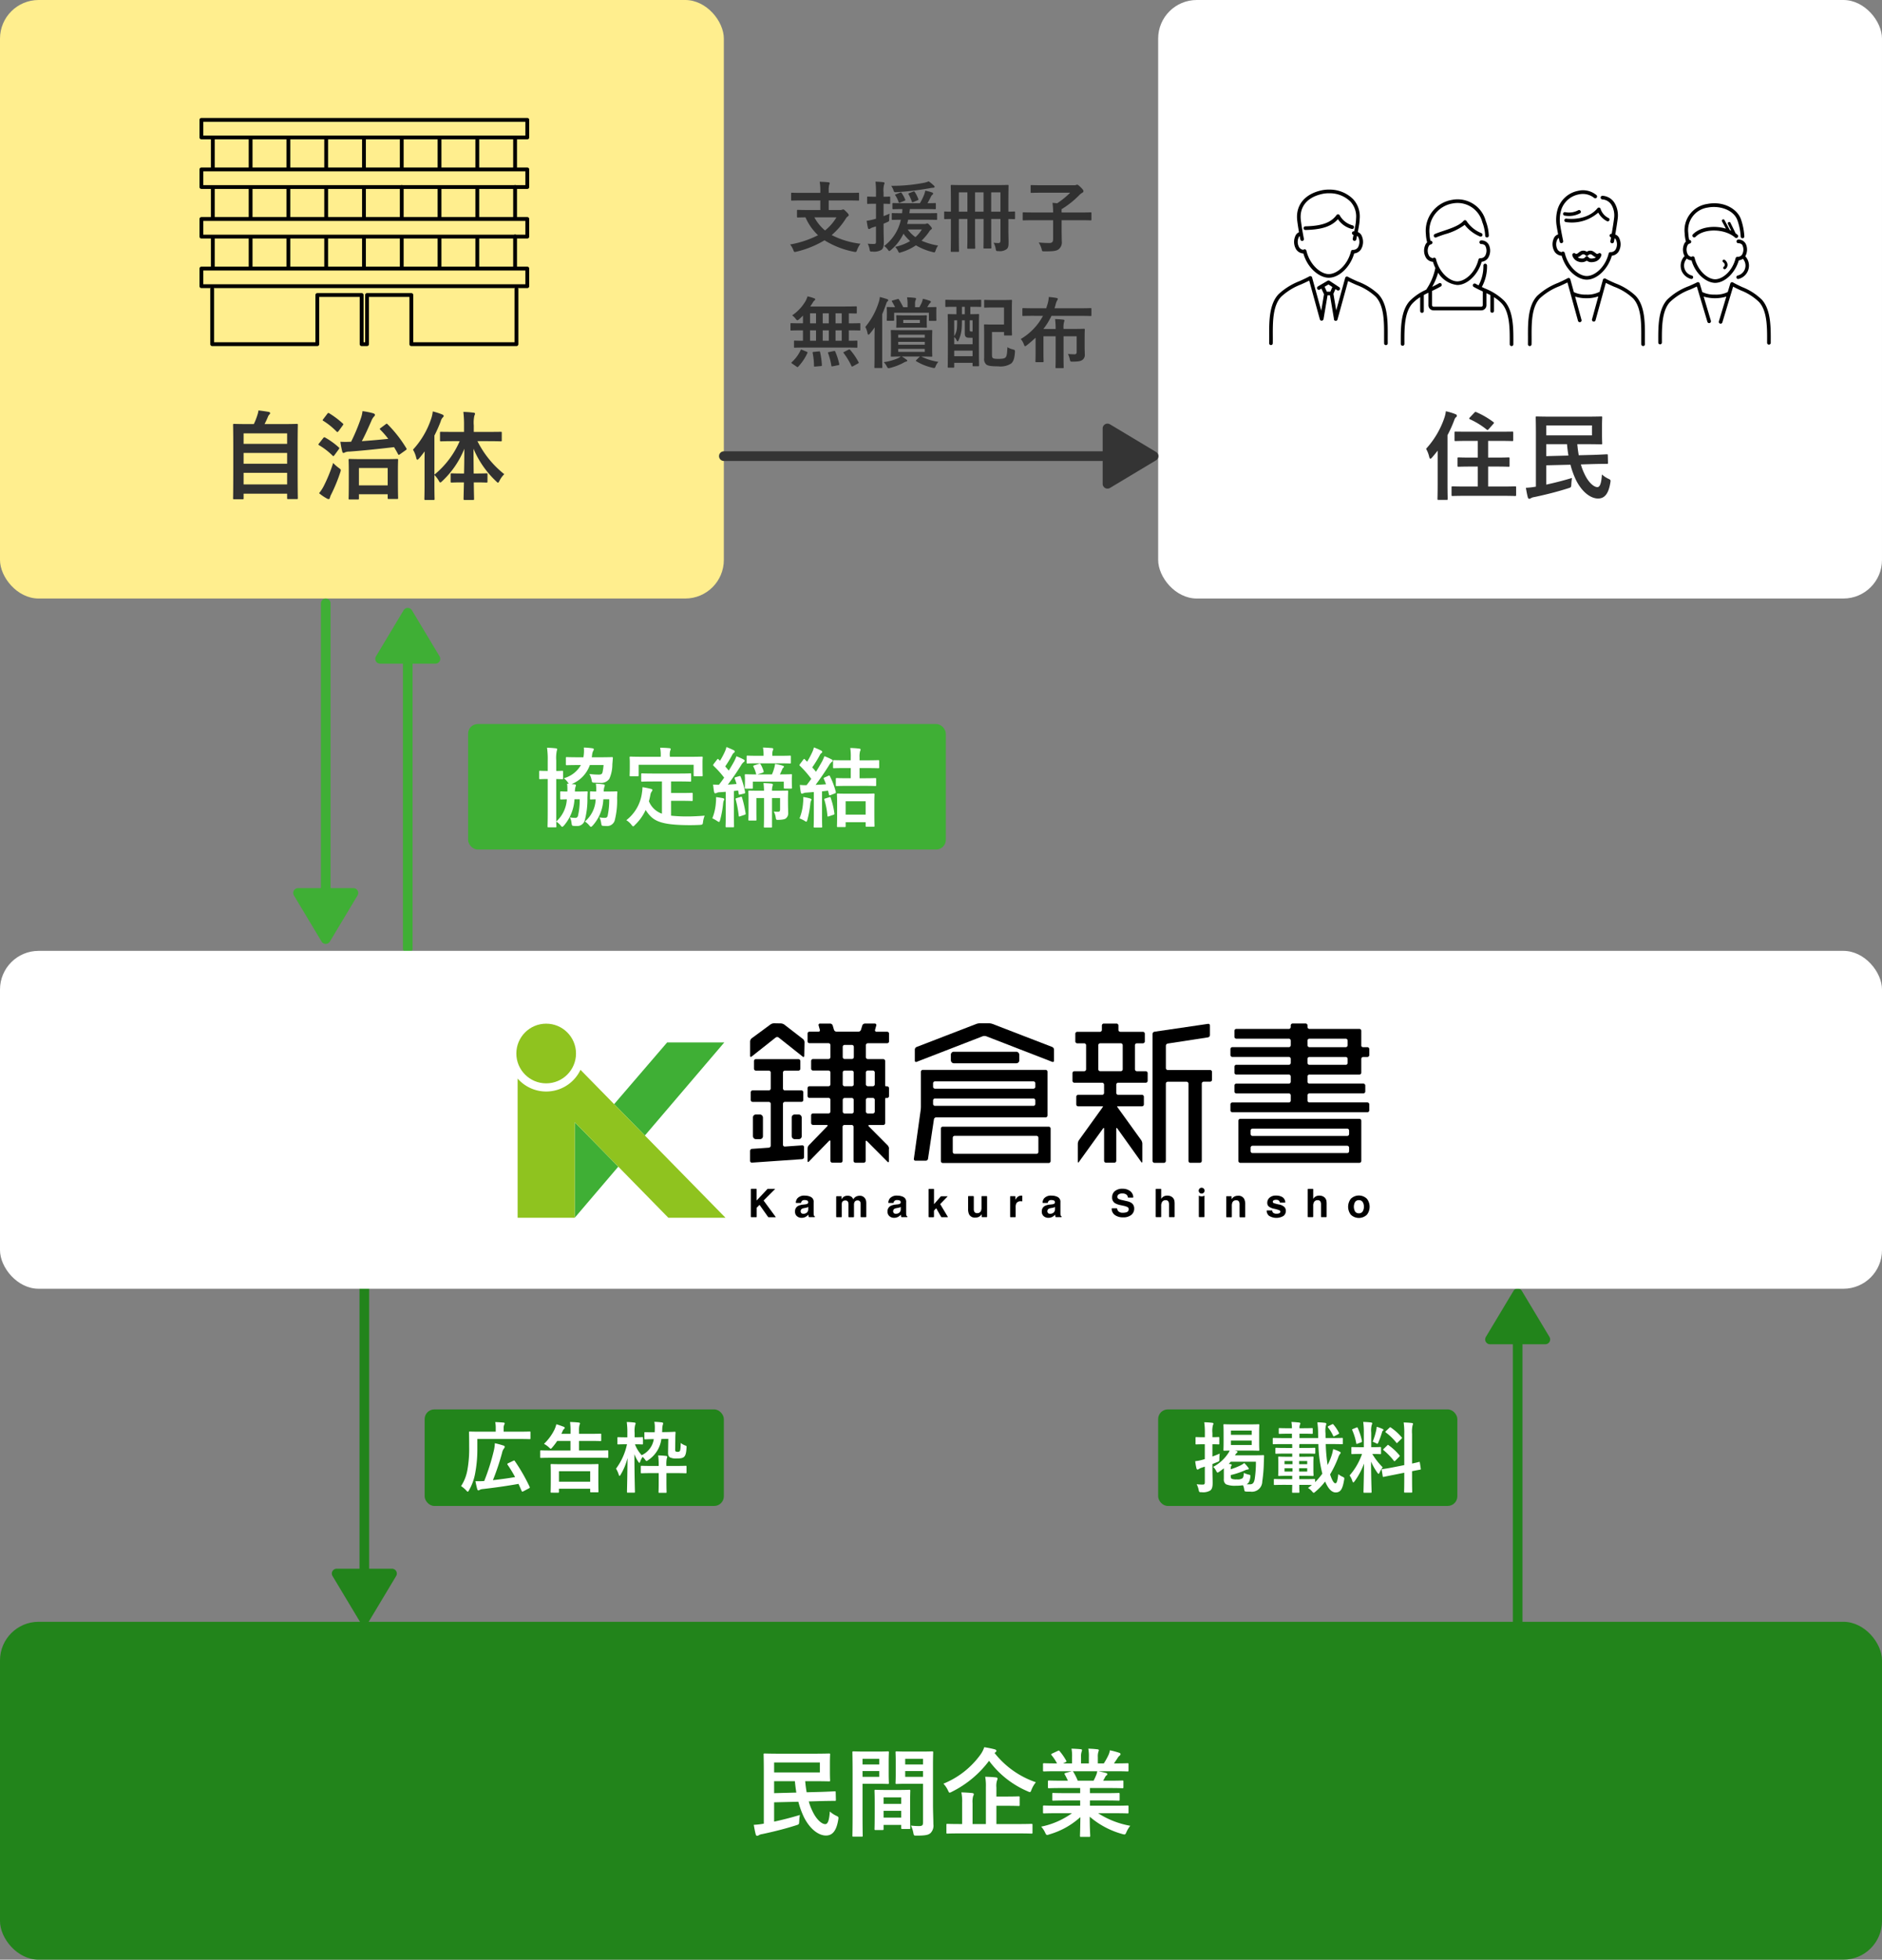 <svg height="406" viewBox="0 0 390 406" width="390" xmlns="http://www.w3.org/2000/svg" xmlns:xlink="http://www.w3.org/1999/xlink"><rect x="0" y="0" width="390" height="406" fill="#808080" stroke="none"/><clipPath id="a"><path d="m0 0h68.32v47.264h-68.32z"/></clipPath><clipPath id="b"><path d="m0 0h103.947v32.416h-103.947z"/></clipPath><rect fill="#ffee8e" height="124" rx="8" width="150"/><rect fill="#fff" height="124" rx="8" width="150" x="240"/><path d="m-24.74 1.44c.2 0 .22-.02.22-.22v-.94h9.02v.9c0 .2.02.22.22.22h1.78c.2 0 .22-.02.22-.22 0-.1-.04-1.16-.04-6.5v-4.22c0-3.18.04-4.3.04-4.42 0-.2-.02-.22-.22-.22-.14 0-.84.04-2.78.04h-3.9a15.677 15.677 0 0 0 .7-1.5 1.375 1.375 0 0 1 .3-.48.4.4 0 0 0 .16-.28c0-.1-.1-.22-.28-.26-.58-.1-1.46-.24-2.14-.3a4.666 4.666 0 0 1 -.22.94 13.132 13.132 0 0 1 -.74 1.88h-1.3c-1.94 0-2.64-.04-2.78-.04-.2 0-.22.02-.22.22 0 .14.04 1.24.04 4.96v3.7c0 5.34-.04 6.4-.04 6.52 0 .2.02.22.22.22zm.22-3.08v-2.4h9.02v2.4zm0-4.28v-2.24h9.02v2.24zm0-6.3h9.02v2.18h-9.02zm23.68 13.7c.2 0 .22-.02.22-.22v-.86h5.96v.76c0 .2.02.22.24.22h1.7c.2 0 .22-.02.22-.22 0-.12-.04-.68-.04-3.62v-2.04c0-1.5.04-2.1.04-2.2 0-.2-.02-.22-.22-.22-.12 0-.74.04-2.56.04h-4.66c-1.82 0-2.46-.04-2.6-.04-.2 0-.22.02-.22.22 0 .12.04.7.04 2.52v1.8c0 2.98-.04 3.52-.04 3.64 0 .2.02.22.22.22zm.22-6.52h5.96v3.6h-5.96zm4.52-8.3c-.24.18-.24.2-.1.36a18.506 18.506 0 0 1 1.66 1.9c-1.74.18-3.54.34-5.48.48.7-1.3 1.28-2.62 1.96-4.16a3.013 3.013 0 0 1 .54-.92.541.541 0 0 0 .22-.38c0-.14-.18-.26-.38-.32a15.265 15.265 0 0 0 -2.2-.44 6.368 6.368 0 0 1 -.3 1.38 39.356 39.356 0 0 1 -2.06 4.96h-.12a18.256 18.256 0 0 1 -2.1 0 16.728 16.728 0 0 0 .38 2.02c.06.18.12.3.24.3a.7.7 0 0 0 .34-.12 2.12 2.12 0 0 1 .86-.16c3.3-.24 6.14-.56 9.3-.92.28.46.56.94.82 1.44.06.1.1.16.16.16s.14-.06.26-.14l1.18-.84c.24-.18.22-.22.12-.4a26.133 26.133 0 0 0 -3.9-4.98c-.16-.14-.18-.14-.38.02zm-12.78 13.52a10.118 10.118 0 0 0 1.62 1.1.759.759 0 0 0 .36.12c.14 0 .22-.1.26-.26a3.24 3.24 0 0 1 .3-.76 34.264 34.264 0 0 0 1.84-4.48 2.341 2.341 0 0 0 .12-.48c0-.18-.12-.26-.42-.48a8.916 8.916 0 0 1 -1.16-1.02 32.478 32.478 0 0 1 -1.96 4.8 8.347 8.347 0 0 1 -.96 1.46zm0-10.32a.6.6 0 0 0 -.14.22c0 .06.06.1.14.16a14.009 14.009 0 0 1 2.8 2.16c.16.16.22.12.4-.12l.88-1.2c.08-.12.12-.18.12-.24 0-.04-.04-.1-.12-.16a15.9 15.9 0 0 0 -2.8-2.02c-.18-.1-.26-.1-.42.1zm.88-5.04c-.16.22-.2.24-.02.36a14.691 14.691 0 0 1 2.78 2.24c.16.14.2.12.4-.1l.86-1.18c.16-.24.18-.26.02-.4a18.567 18.567 0 0 0 -2.82-2.12c-.18-.1-.24-.1-.4.12zm28.26 4.58a18.5 18.5 0 0 1 -5.24 6.94v-8.1a28.939 28.939 0 0 0 1.3-2.92 1.937 1.937 0 0 1 .4-.8c.16-.14.22-.22.22-.36s-.1-.2-.32-.3a13.852 13.852 0 0 0 -1.94-.62 6.9 6.9 0 0 1 -.3 1.42 17.681 17.681 0 0 1 -3.8 6.5 5.714 5.714 0 0 1 .68 1.72c.06.24.12.36.22.36s.22-.1.36-.26c.4-.46.78-.96 1.16-1.46-.02.8-.02 1.6-.02 2.26v4.54c0 1.96-.04 2.92-.04 3.04 0 .2.02.22.2.22h1.7c.2 0 .22-.02.22-.22 0-.1-.04-1.08-.04-3.04v-1.92a6.5 6.5 0 0 1 .9 1.18c.14.26.22.38.32.38s.22-.12.42-.3a18.713 18.713 0 0 0 4.56-6.68c0 1.78-.02 3.56-.06 5.12h-.38c-1.56 0-2.06-.04-2.18-.04-.2 0-.22.02-.22.22v1.46c0 .22.02.24.22.24.12 0 .62-.04 2.18-.04h.36c-.04 1.88-.08 3.22-.08 3.42s.02.22.24.22h1.72c.2 0 .22-.02.22-.22s-.04-1.52-.06-3.42h.44c1.56 0 2.06.04 2.18.04.2 0 .22-.02.22-.24v-1.46c0-.2-.02-.22-.22-.22-.12 0-.62.04-2.18.04h-.46c-.02-1.56-.04-3.34-.04-5.14a19.739 19.739 0 0 0 4.66 6.72c.2.2.32.32.42.32s.18-.14.32-.42a5.114 5.114 0 0 1 .98-1.34 20.3 20.3 0 0 1 -5.56-6.84h2.08c1.94 0 2.62.04 2.76.04.18 0 .2-.02.2-.22v-1.54c0-.22-.02-.22-.2-.22-.14 0-.82.02-2.76.02h-2.84v-1.34a6.86 6.86 0 0 1 .12-2.02 1.045 1.045 0 0 0 .14-.42c0-.1-.12-.2-.32-.2a17.868 17.868 0 0 0 -2.1-.16 22.111 22.111 0 0 1 .14 2.84v1.3h-2.02c-1.96 0-2.62-.02-2.74-.02-.2 0-.22 0-.22.22v1.54c0 .2.02.22.22.22.12 0 .78-.04 2.74-.04z" fill="#313131" transform="translate(75 102)"/><path d="m-3.8.72c1.96 0 2.64.04 2.76.04.2 0 .22-.02.22-.24v-1.54c0-.2-.02-.22-.22-.22-.12 0-.8.04-2.76.04h-2.82v-4.14h1.58c1.88 0 2.52.04 2.64.04.2 0 .22-.02.22-.22v-1.5c0-.2-.02-.22-.22-.22-.12 0-.76.04-2.64.04h-1.58v-3.46h2.24c1.92 0 2.6.04 2.72.04.22 0 .24-.02.24-.22v-1.52c0-.22-.02-.22-.24-.22-.12 0-.8.02-2.72.02h-6.26c-1.94 0-2.6-.02-2.72-.02-.2 0-.22 0-.22.22v1.52c0 .2.02.22.22.22.12 0 .78-.04 2.72-.04h1.88v3.46h-1.34c-1.86 0-2.5-.04-2.62-.04-.22 0-.24.02-.24.22v1.5c0 .2.02.22.24.22.12 0 .76-.04 2.62-.04h1.34v4.14h-2.44c-1.96 0-2.66-.04-2.78-.04-.2 0-.22.02-.22.22v1.54c0 .22.02.24.22.24.12 0 .82-.04 2.78-.04zm-13.28-2.42c0 1.96-.04 2.92-.04 3.04 0 .2.02.22.2.22h1.72c.18 0 .2-.02.2-.22 0-.1-.04-1.08-.04-3.04v-10.14a26.927 26.927 0 0 0 1.32-2.9c.18-.52.28-.7.42-.8a.4.4 0 0 0 .2-.36c0-.14-.08-.2-.3-.3a12.819 12.819 0 0 0 -1.98-.6 6.481 6.481 0 0 1 -.32 1.4 18.18 18.18 0 0 1 -3.78 6.38 6.058 6.058 0 0 1 .66 1.72c.08.24.14.34.22.34s.2-.08.36-.26c.4-.46.8-.94 1.16-1.42zm6.68-13.82c-.1.1-.14.16-.14.22s.04.1.14.16a15.968 15.968 0 0 1 3.48 2.14c.16.12.24.12.44-.12l.94-1.06a.6.6 0 0 0 .14-.22c0-.06-.06-.1-.16-.18a17.228 17.228 0 0 0 -3.48-2.02.3.3 0 0 0 -.42.08zm15.82 9.92 5.02-.12a17.336 17.336 0 0 0 1.2 3.28c1.32 2.56 3.1 3.72 4.52 3.72 1.34 0 2.16-.96 2.54-3.24.1-.62.1-.62-.5-.9a5.647 5.647 0 0 1 -1.24-.84c-.12 1.92-.44 2.62-.94 2.62-.72 0-1.84-.94-2.66-2.7a11.345 11.345 0 0 1 -.76-2l2.62-.08c1.84-.04 2.58-.04 2.78-.04s.22-.02.22-.22l-.04-1.54c0-.2 0-.22-.22-.22-.2 0-.92.06-2.78.12l-3.02.08a23.082 23.082 0 0 1 -.3-2.3h1.8c2.04 0 3.04.04 3.16.04.18 0 .2-.02.2-.22 0-.12-.04-.64-.04-1.76v-1.84c0-1.1.04-1.62.04-1.74 0-.2-.02-.22-.2-.22-.12 0-1.12.04-3.16.04h-7.2c-1.9 0-2.88-.04-3-.04-.2 0-.22.02-.22.22 0 .14.04 1.3.04 3.52v10.8a14.772 14.772 0 0 1 -2.08.24c.12.68.24 1.36.4 1.96.04.18.14.32.3.32a.772.772 0 0 0 .4-.16 1.987 1.987 0 0 1 .66-.2c2.18-.46 4.62-1.06 7.02-1.82.6-.2.6-.18.64-.84a9.947 9.947 0 0 1 .14-1.3c-1.84.56-3.66 1.02-5.34 1.38zm9.48-6.2h-9.48v-2.06h9.48zm-5.18 1.82c.08.84.18 1.62.3 2.36l-4.6.12v-2.48z" fill="#313131" transform="translate(315 102)"/><path d="m75.5 325v-59" fill="none" stroke="#22841b" stroke-linecap="round" stroke-width="2"/><path d="m6.643 1.429a1 1 0 0 1 1.715 0l5.734 9.556a1 1 0 0 1 -.857 1.514h-11.469a1 1 0 0 1 -.857-1.514z" fill="#22841b" transform="matrix(-1 0 0 -1 83 337.5)"/><path d="m0 59v-59" fill="none" stroke="#3faf35" stroke-linecap="round" stroke-width="2" transform="matrix(-1 0 0 -1 84.5 196.5)"/><path d="m6.643 1.429a1 1 0 0 1 1.715 0l5.734 9.556a1 1 0 0 1 -.857 1.514h-11.469a1 1 0 0 1 -.857-1.514z" fill="#3faf35" transform="translate(77 125)"/><path d="m67.5 184v-59" fill="none" stroke="#3faf35" stroke-linecap="round" stroke-width="2"/><path d="m6.643 1.429a1 1 0 0 1 1.715 0l5.734 9.556a1 1 0 0 1 -.857 1.514h-11.469a1 1 0 0 1 -.857-1.514z" fill="#3faf35" transform="matrix(-1 0 0 -1 75 196.5)"/><path d="m0 78.5v-78.5" fill="none" stroke="#343434" stroke-linecap="round" stroke-width="2" transform="matrix(0 -1 1 0 150 94.5)"/><path d="m6.643 1.429a1 1 0 0 1 1.715 0l5.734 9.556a1 1 0 0 1 -.857 1.514h-11.469a1 1 0 0 1 -.857-1.514z" fill="#343434" transform="matrix(0 1 -1 0 241 87)"/><path d="m0 59v-59" fill="none" stroke="#22841b" stroke-linecap="round" stroke-width="2" transform="matrix(-1 0 0 -1 314.5 337.5)"/><path d="m6.643 1.429a1 1 0 0 1 1.715 0l5.734 9.556a1 1 0 0 1 -.857 1.514h-11.469a1 1 0 0 1 -.857-1.514z" fill="#22841b" transform="translate(307 266)"/><path d="m-25.008-9.472v1.984h-2.48c-1.552 0-2.08-.032-2.176-.032-.16 0-.176.016-.176.176v1.232c0 .16.016.176.176.176.08 0 .5-.016 1.584-.032a11.268 11.268 0 0 0 2.592 3.7 20.34 20.34 0 0 1 -5.776 1.92 4.427 4.427 0 0 1 .656 1.132c.112.3.16.416.32.416a1.259 1.259 0 0 0 .352-.064 20.273 20.273 0 0 0 5.792-2.352 18.048 18.048 0 0 0 6.064 2.368 1.955 1.955 0 0 0 .352.048c.176 0 .224-.1.336-.416a5.718 5.718 0 0 1 .692-1.284 17.529 17.529 0 0 1 -5.956-1.8 14.591 14.591 0 0 0 2.928-3.408 1.306 1.306 0 0 1 .384-.432c.144-.112.224-.16.224-.288 0-.144-.128-.336-.5-.688-.4-.4-.528-.5-.64-.5a.521.521 0 0 0 -.208.064 1.294 1.294 0 0 1 -.464.064h-2.336v-1.984h4.08c1.44 0 1.936.032 2.032.032.16 0 .176-.016.176-.176v-1.264c0-.176-.016-.192-.176-.192-.1 0-.592.032-2.032.032h-4.08v-.416a4.606 4.606 0 0 1 .1-1.264.836.836 0 0 0 .112-.336c0-.08-.112-.16-.256-.176-.56-.064-1.248-.1-1.824-.112a11.413 11.413 0 0 1 .128 2.048v.256h-3.84c-1.44 0-1.936-.032-2.032-.032-.16 0-.176.016-.176.192v1.264c0 .16.016.176.176.176.1 0 .592-.032 2.032-.032zm3.344 3.5a10.016 10.016 0 0 1 -2.368 2.72 9.15 9.15 0 0 1 -2.208-2.72zm14.64 1.376c.08-.288.16-.576.224-.88h3.7c1.5 0 2.032.032 2.128.032.16 0 .16-.016.16-.192v-1.04c0-.16-.016-.176-.16-.176-.1 0-.624.032-2.128.032h-3.46c.048-.272.08-.56.112-.864h3.1c1.472 0 1.984.032 2.1.032.16 0 .176-.016.176-.192v-.912c0-.16-.016-.176-.176-.176-.1 0-.512.032-1.552.032.32-.544.512-.96.768-1.456a.811.811 0 0 1 .256-.3.323.323 0 0 0 .144-.24.286.286 0 0 0 -.208-.224 9.087 9.087 0 0 0 -1.424-.38 5.314 5.314 0 0 1 -.24.864 12.57 12.57 0 0 1 -.864 1.736h-3.44c-1.472 0-1.984-.032-2.08-.032-.16 0-.176.016-.176.176v.912c0 .176.016.192.176.192.08 0 .576-.032 1.888-.032-.016.288-.032.592-.064.864-1.376 0-1.872-.032-1.968-.032-.16 0-.176.016-.176.176v1.04c0 .176.016.192.176.192.08 0 .544-.016 1.712-.032a9.221 9.221 0 0 1 -3.456 5.44 3.489 3.489 0 0 1 .768.768c.128.176.208.272.3.272.08 0 .176-.08.352-.224a10.152 10.152 0 0 0 2.576-3.36 9.675 9.675 0 0 0 1.38 1.524 10.219 10.219 0 0 1 -3.1 1.2 3.519 3.519 0 0 1 .592.848c.128.256.16.368.3.368a1.228 1.228 0 0 0 .368-.1 10.721 10.721 0 0 0 3.04-1.436 12.8 12.8 0 0 0 3.44 1.392c.48.128.48.128.656-.352a3.579 3.579 0 0 1 .5-.992 13.585 13.585 0 0 1 -3.428-1.008 12.279 12.279 0 0 0 1.552-1.824 1.305 1.305 0 0 1 .416-.48c.112-.064.176-.144.176-.224 0-.128-.112-.3-.4-.608-.288-.336-.432-.432-.56-.432a.443.443 0 0 0 -.208.048.77.77 0 0 1 -.336.064zm3.056 1.136a6.991 6.991 0 0 1 -1.332 1.588 6.828 6.828 0 0 1 -1.6-1.584zm-7.936-1.2c.288-.112.56-.224.832-.352.288-.128.336-.144.336-.56a7.792 7.792 0 0 1 .08-1.152c-.432.176-.848.352-1.248.5v-2.56c.816 0 1.088.032 1.2.032.16 0 .176-.016.176-.176v-1.172c0-.16-.016-.176-.176-.176-.112 0-.384.032-1.2.032v-.88a4.909 4.909 0 0 1 .1-1.616.836.836 0 0 0 .112-.336c0-.064-.112-.16-.272-.176-.528-.064-1.04-.1-1.616-.112a18.191 18.191 0 0 1 .112 2.272v.848h-.288c-.992 0-1.3-.032-1.376-.032-.16 0-.176.016-.176.176v1.168c0 .16.016.176.176.176.08 0 .384-.032 1.376-.032h.288v3.1l-.448.128a10.255 10.255 0 0 1 -1.488.3c.08.56.176 1.1.272 1.52.048.128.112.192.208.192a.434.434 0 0 0 .272-.1 2.238 2.238 0 0 1 .552-.252l.624-.192v3.18c0 .352-.112.448-.336.448a9.739 9.739 0 0 1 -1.376-.048 4 4 0 0 1 .388 1.152c.08.5.112.5.608.48a2.969 2.969 0 0 0 1.84-.352c.368-.272.5-.7.5-1.584 0-.8-.048-1.648-.048-3.184zm9.344-8.78a3.873 3.873 0 0 1 -.9.3 34.911 34.911 0 0 1 -6.864.64 3.49 3.49 0 0 1 .464.88c.16.48.208.464.72.432a60.052 60.052 0 0 0 6.788-.812 4.816 4.816 0 0 1 .7-.1c.208 0 .336-.08.336-.192 0-.1-.08-.176-.176-.272a8.315 8.315 0 0 0 -1.068-.876zm-2.304 3.94c.192-.08.208-.128.16-.272a7.325 7.325 0 0 0 -.736-1.456c-.08-.128-.128-.16-.352-.064l-.72.272c-.224.08-.288.128-.224.24a9.538 9.538 0 0 1 .688 1.536c.064.192.1.192.32.1zm-4.48-1.248c-.208.08-.224.1-.112.24a5.489 5.489 0 0 1 .672 1.376c.064.176.112.176.32.1l.88-.368c.208-.08.224-.112.16-.272a7.406 7.406 0 0 0 -.736-1.344c-.1-.128-.128-.144-.336-.064zm23.312 5.12c.816.016 1.136.032 1.2.032.16 0 .176-.016.176-.176v-1.236c0-.16-.016-.176-.176-.176-.064 0-.384.032-1.2.032v-1.984c0-2.144.032-3.28.032-3.376 0-.16-.016-.176-.176-.176-.112 0-.64.032-2.192.032h-7.232c-1.552 0-2.1-.032-2.208-.032-.16 0-.176.016-.176.176 0 .112.032 1.2.032 3.328v2.032c-.832 0-1.148-.032-1.216-.032-.16 0-.176.016-.176.176v1.232c0 .16.016.176.176.176.064 0 .384-.016 1.216-.032v3.332c0 2.128-.032 3.184-.032 3.3 0 .16.016.176.176.176h1.344c.176 0 .192-.016.192-.176 0-.1-.032-1.04-.032-2.88v-3.752h1.776v3.824c0 1.424-.032 2.048-.032 2.16 0 .16.016.176.176.176h1.3c.16 0 .176-.016.176-.176 0-.1-.032-.736-.032-2.16v-3.824h1.76v3.808c-.004 1.408-.02 2.032-.02 2.124 0 .16 0 .176.16.176h1.3c.16 0 .176-.016.176-.176 0-.1-.032-.72-.032-2.128v-3.804h1.92v4.432c0 .4-.112.56-.432.56-.336 0-.672-.032-.992-.064a3.446 3.446 0 0 1 .428 1.216c.08.5.1.512.576.512a2.4 2.4 0 0 0 1.712-.416c.352-.308.384-.736.384-1.328.016-.544-.032-1.376-.032-2.768zm-1.648-5.52v4h-1.92v-4zm-8.624 4v-4h1.776v4zm3.36 0v-4h1.76v4zm16.176 1.772v3.936c0 .56-.24.784-.752.784a18.914 18.914 0 0 1 -2.224-.112 5.773 5.773 0 0 1 .592 1.344c.112.512.112.5.608.5 1.728 0 2.432-.064 2.9-.416a1.8 1.8 0 0 0 .672-1.68c0-.56-.032-1.36-.032-2.528v-1.828h3.984c1.424 0 1.92.032 2.016.032.16 0 .176-.016.176-.176v-1.312c0-.16-.016-.176-.176-.176-.1 0-.592.032-2.016.032h-3.988v-.688a18.492 18.492 0 0 0 3.568-2.816 2.725 2.725 0 0 1 .688-.56c.176-.1.272-.208.272-.352 0-.176-.1-.336-.592-.832-.48-.464-.608-.512-.7-.512a.491.491 0 0 0 -.208.048.845.845 0 0 1 -.272.064h-6.788c-1.568 0-2.112-.032-2.208-.032-.16 0-.176.016-.176.176v1.264c0 .16.016.176.176.176.1 0 .64-.032 2.208-.032h5.808a17.325 17.325 0 0 1 -2.7 2.192c-.32-.048-.656-.064-.96-.1a16.364 16.364 0 0 1 .128 2h-4.116c-1.424 0-1.92-.032-2.016-.032-.16 0-.176.016-.176.176v1.316c0 .16.016.176.176.176.1 0 .592-.032 2.016-.032zm-42.848 26.384c1.5 0 2.016.032 2.112.032.16 0 .176-.016.176-.176v-1.12c0-.16-.016-.176-.176-.176-.08 0-.512.032-1.6.032v-2.16h.256c1.392 0 1.872.032 1.968.032.144 0 .16-.016.16-.176v-1.168c0-.16-.016-.176-.16-.176-.1 0-.576.032-1.968.032h-.252v-2.064c.992.016 1.376.032 1.456.032.176 0 .192-.016.192-.16v-1.152c0-.16-.016-.176-.192-.176-.1 0-.64.032-2.192.032h-7.264c.192-.272.368-.544.528-.8a1.5 1.5 0 0 1 .368-.464.278.278 0 0 0 .144-.224c0-.08-.1-.16-.224-.208a9.156 9.156 0 0 0 -1.376-.4 5.135 5.135 0 0 1 -.4.96 9.142 9.142 0 0 1 -2.784 2.976 3.3 3.3 0 0 1 .72.7c.176.224.256.32.352.32.08 0 .176-.064.368-.208.272-.24.544-.5.8-.768v1.6h-.464c-1.392 0-1.872-.032-1.968-.032-.144 0-.16.016-.16.176v1.176c0 .16.016.176.16.176.1 0 .576-.032 1.968-.032h.464v2.156c-1.152 0-1.6-.032-1.68-.032-.16 0-.176.016-.176.176v1.12c0 .16.016.176.176.176.1 0 .624-.032 2.112-.032zm-2.24-1.408v-2.16h1.28v2.16zm-2.656 0v-2.16h1.264v2.16zm-2.624 0v-2.16h1.236v2.16zm5.28-3.616v-2.064h1.28v2.064zm-2.656 0v-2.064h1.264v2.064zm-2.624 0v-2.064h1.236v2.064zm-2.784 8.976c.1.064.144.1.192.1a.193.193 0 0 0 .144-.1 10.5 10.5 0 0 0 1.888-2.8c.064-.16.064-.192-.144-.288l-.928-.384c-.224-.1-.256-.1-.32.064a7.977 7.977 0 0 1 -1.812 2.464c-.064.064-.1.1-.1.144s.048.112.16.176zm9.872-3.072c-.208.1-.224.128-.128.256a14.666 14.666 0 0 1 1.616 2.672c.08.144.128.16.32.064l1.008-.56c.208-.112.224-.144.144-.288a13.081 13.081 0 0 0 -1.728-2.532c-.112-.128-.16-.144-.352-.048zm-3.152.048c-.224.048-.256.08-.192.24a14.121 14.121 0 0 1 .672 2.576c.032.176.064.176.3.128l1.136-.224c.208-.048.224-.08.192-.256a13.825 13.825 0 0 0 -.816-2.544c-.064-.144-.1-.16-.3-.128zm-3.152-.032c-.24.016-.272.048-.24.24a13.918 13.918 0 0 1 .272 2.64c0 .16.016.192.272.16l1.152-.1c.192-.016.224-.064.208-.224a15.4 15.4 0 0 0 -.368-2.656c-.032-.176-.08-.176-.272-.16zm24.512-2.88c0-.96.032-1.376.032-1.472 0-.16-.016-.176-.176-.176-.1 0-.608.032-2.128.032h-3.968c-1.5 0-2.032-.032-2.144-.032-.16 0-.176.016-.176.176 0 .112.032.512.032 1.472v2.224c0 .96-.032 1.36-.032 1.472 0 .16.016.176.176.176.1 0 .592-.032 1.888-.032a3.492 3.492 0 0 1 -.576.352 11.2 11.2 0 0 1 -2.944.816 3.379 3.379 0 0 1 .608.848c.16.3.224.4.368.4a1.45 1.45 0 0 0 .368-.064 12.12 12.12 0 0 0 2.672-1.024 2.442 2.442 0 0 1 .624-.288c.128-.032.224-.08.224-.192 0-.08-.08-.144-.208-.24a7.809 7.809 0 0 0 -.928-.608h3.76l-.72.7c-.08.08-.112.128-.112.176s.048.1.144.144a11.319 11.319 0 0 0 3.28 1.3c.48.112.512.112.688-.368a2.955 2.955 0 0 1 .544-.848 11.943 11.943 0 0 1 -3.552-1.1c1.5 0 2.016.032 2.112.032.16 0 .176-.016.176-.176 0-.112-.032-.512-.032-1.472zm-1.52 2.876h-5.5v-.62h5.5zm-5.5-3.552h5.5v.608h-5.5zm0 2.064v-.592h5.5v.592zm-4.912 2.208c0 1.584-.032 2.352-.032 2.448 0 .16.016.176.16.176h1.312c.16 0 .176-.016.176-.176 0-.08-.032-.864-.032-2.448v-8.52c.288-.64.528-1.3.768-1.984.128-.4.192-.56.3-.64a.365.365 0 0 0 .176-.3c0-.1-.1-.16-.272-.224-.448-.144-.928-.288-1.456-.416a4.97 4.97 0 0 1 -.256 1.152 14.922 14.922 0 0 1 -2.752 5.04 5.273 5.273 0 0 1 .464 1.344c.048.192.1.272.176.272s.16-.064.288-.208a15.092 15.092 0 0 0 1.008-1.312c-.016.816-.032 1.68-.032 2.352zm3.76-11.376c-.192.048-.224.112-.128.256.192.32.416.72.624 1.136-1.04 0-1.456-.032-1.536-.032-.176 0-.192.016-.192.176 0 .1.032.352.032.88v.368c0 .96-.032 1.136-.032 1.248 0 .16.016.176.192.176h1.152c.176 0 .192-.016.192-.176v-1.484h7.2v1.488c0 .176.016.192.176.192h1.2c.16 0 .176-.016.176-.192 0-.1-.016-.272-.016-1.248v-.464c0-.432.016-.688.016-.784 0-.16-.016-.176-.176-.176-.1 0-.56.032-1.728.032a4.481 4.481 0 0 0 .32-.512 1.617 1.617 0 0 1 .288-.352.345.345 0 0 0 .144-.256c0-.1-.08-.16-.224-.208a12.33 12.33 0 0 0 -1.428-.412 4.135 4.135 0 0 1 -.256.848 9.354 9.354 0 0 1 -.464.9h-.9v-.688a2 2 0 0 1 .1-.752.761.761 0 0 0 .112-.336c0-.064-.1-.144-.256-.16-.544-.064-1.024-.1-1.616-.112a7.081 7.081 0 0 1 .112 1.328v.72h-.9a16.383 16.383 0 0 0 -.88-1.584c-.1-.144-.128-.144-.3-.1zm2.784 3.1c-1.328 0-1.776-.032-1.872-.032-.16 0-.176.016-.176.176 0 .112.032.272.032.784v.656c0 .512-.032.672-.032.784 0 .16.016.176.176.176.112 0 .544-.032 1.872-.032h2.24c1.328 0 1.776.032 1.872.032.176 0 .192-.016.192-.176 0-.1-.032-.272-.032-.784v-.648c0-.512.032-.688.032-.784 0-.16-.016-.176-.176-.176-.112 0-.56.032-1.888.032zm2.848 1.584h-3.44v-.648h3.44zm7.58-3.368v1.54c-1.12 0-1.552-.032-1.632-.032-.16 0-.176.016-.176.16 0 .1.032.848.032 3.456v2.716c0 3.76-.032 4.48-.032 4.592 0 .16.016.176.176.176h1.008c.144 0 .16-.016.16-.176v-.816h3.808v.524c0 .16.016.176.192.176h.976c.16 0 .176-.016.176-.176 0-.1-.032-.816-.032-4.48v-2.972c0-2.192.032-2.928.032-3.024 0-.144-.016-.16-.176-.16-.112 0-.512.032-1.632.032v-1.536h.128c1.376 0 1.856.032 1.952.032.16 0 .176-.016.176-.176v-1.136c0-.16-.016-.176-.176-.176-.1 0-.576.032-1.952.032h-3.2c-1.392 0-1.856-.032-1.952-.032-.144 0-.16.016-.16.176v1.136c0 .16.016.176.16.176.1 0 .56-.032 1.952-.032zm1.728 2.8v2.528c0 .544.048.752.24.912.144.128.336.176.784.176h.592v1.344h-3.808v-1.5a1.956 1.956 0 0 1 .512.7c.064.144.128.208.192.208.048 0 .112-.048.16-.144a7.115 7.115 0 0 0 .672-2.432c.048-.528.064-1.2.064-1.792zm-2.192 7.44v-1.152h3.808v1.152zm0-7.44h.608c0 .48 0 .992-.032 1.376a3.672 3.672 0 0 1 -.576 1.9zm3.808 0v2.32h-.244c-.16 0-.256-.016-.3-.112-.048-.08-.048-.176-.048-.544v-1.664zm-2.208-1.26v-1.54h.592v1.54zm4.608-1.52c0 .144.016.16.176.16.1 0 .48-.032 1.664-.032h2.272v3.532h-2.432c-.96 0-1.424-.032-1.52-.032-.176 0-.192.016-.192.192 0 .1.032.672.032 1.824v4.976a1.516 1.516 0 0 0 .4 1.28c.336.3.976.416 2.5.416a4.1 4.1 0 0 0 2.688-.576c.384-.352.688-.848.784-2.3.032-.5.032-.5-.464-.64a3.7 3.7 0 0 1 -1.088-.448c-.064 1.3-.128 1.824-.368 2.1-.24.256-.72.32-1.488.32-.72 0-1.04-.048-1.2-.208-.128-.128-.144-.352-.144-.72v-4.64h2.5v.544c0 .16.016.176.176.176h1.28c.176 0 .192-.016.192-.176 0-.1-.032-.576-.032-1.712v-3.6c0-1.136.032-1.616.032-1.712 0-.16-.016-.176-.192-.176-.1 0-.5.032-1.68.032h-2.056c-1.184 0-1.568-.032-1.664-.032-.16 0-.176.016-.176.176zm12.192 1.856a12.268 12.268 0 0 1 -4.608 4.8 3.6 3.6 0 0 1 .656 1.136c.1.256.144.352.24.352.08 0 .176-.064.352-.192.64-.5 1.248-1.024 1.824-1.568v3.1c0 1.28-.032 1.68-.032 1.776 0 .176.016.192.176.192h1.328c.176 0 .192-.016.192-.192 0-.1-.032-.5-.032-1.776v-3.392h2.528v4.16c0 1.456-.032 2.16-.032 2.256 0 .16.016.176.176.176h1.344c.16 0 .176-.016.176-.176 0-.08-.032-.8-.032-2.256v-4.16h2.72v3.264c0 .336-.144.464-.448.464-.464 0-.832-.016-1.36-.064a4.186 4.186 0 0 1 .384 1.088c.112.5.112.5.608.5 1.28 0 1.744-.128 2.1-.432a1.274 1.274 0 0 0 .4-1.088c0-.416-.032-.9-.032-1.488v-1.86c0-1.1.032-1.664.032-1.76 0-.16-.016-.176-.176-.176-.112 0-.864.032-2.384.032h-1.84a4.365 4.365 0 0 1 .104-1.452.718.718 0 0 0 .08-.3c0-.1-.1-.16-.256-.176-.544-.064-1.072-.1-1.68-.112a16.471 16.471 0 0 1 .112 2.048h-2.54a14.816 14.816 0 0 0 1.68-2.72h6.112c1.408 0 1.9.032 1.984.032.16 0 .176-.016.176-.192v-1.256c0-.176-.016-.192-.176-.192-.08 0-.576.032-1.984.032h-5.488c.08-.208.144-.448.208-.672a3.352 3.352 0 0 1 .336-.944.53.53 0 0 0 .144-.32c0-.112-.144-.176-.336-.208q-.672-.12-1.536-.192a6.2 6.2 0 0 1 -.288 1.568l-.24.768h-2.784c-1.408 0-1.888-.032-1.984-.032-.16 0-.176.016-.176.192v1.248c0 .176.016.192.176.192.1 0 .576-.032 1.984-.032z" fill="#313131" transform="translate(195 51)"/><rect fill="#fff" height="70" rx="8" width="390" y="197"/><path d="m18.07 66.79v19.779l9.019-10.577z" fill="#3faf35" transform="translate(101.037 165.713)"/><path d="m36.492 61.651 16.461-19.291h-11.843l-10.99 12.791z" fill="#3faf35" transform="translate(97.146 173.601)"/><path d="m13.608 50.75a7.865 7.865 0 0 1 -13.028 1.808v28.842h11.843v-19.789l19.393 19.789h11.842z" fill="#8fc31f" transform="translate(106.684 170.892)"/><circle cx="113.182" cy="218.263" fill="#8fc31f" r="6.182"/><path d="m72.062 87.15h.982a.1.1 0 0 1 .115.115v2.268c0 .054.061-.02.061-.02l2.16-2.3s.041-.054.169-.054h1.361c.054 0 .088.027.034.081l-2.3 2.3c-.054.054-.007.095-.007.095l2.463 3.345s.047.068-.061.068h-1.355c-.129 0-.163-.074-.163-.074l-1.74-2.465s-.02-.034-.054 0l-.535.542s-.02.014-.02.061v1.815a.1.1 0 0 1 -.115.115h-.982a.113.113 0 0 1 -.115-.115v-5.662a.107.107 0 0 1 .115-.115h-.007z" transform="translate(83.637 159.14)"/><path d="m87.511 91.065a1.827 1.827 0 0 0 .454-.1.34.34 0 0 0 .244-.325.385.385 0 0 0 -.19-.372 1.211 1.211 0 0 0 -.555-.1.706.706 0 0 0 -.576.2.735.735 0 0 0 -.142.311c-.007.027 0 .081-.129.081h-.867c-.115 0-.108-.081-.108-.115a1.557 1.557 0 0 1 .311-.819 1.865 1.865 0 0 1 1.557-.576 2.734 2.734 0 0 1 1.273.284 1.088 1.088 0 0 1 .555 1.07v2c0 .135 0 .3.007.5a.671.671 0 0 0 .068.3.386.386 0 0 0 .169.135v.169h-1.123c-.135 0-.135-.061-.142-.088a.759.759 0 0 1 -.041-.156c-.014-.081-.02-.163-.034-.264a2.459 2.459 0 0 1 -.548.433 1.663 1.663 0 0 1 -.84.21 1.441 1.441 0 0 1 -.982-.339 1.2 1.2 0 0 1 -.393-.955 1.245 1.245 0 0 1 .621-1.159 2.8 2.8 0 0 1 1.009-.278l.393-.047zm.7.521a.972.972 0 0 1 -.223.108 2.343 2.343 0 0 1 -.3.081l-.257.047a1.6 1.6 0 0 0 -.521.156.587.587 0 0 0 -.108.9.615.615 0 0 0 .4.129 1.161 1.161 0 0 0 .691-.217.906.906 0 0 0 .325-.785v-.427z" transform="translate(79.272 158.462)"/><path d="m103.507 89.388a1.293 1.293 0 0 1 .508.393 1.347 1.347 0 0 1 .251.555 3.753 3.753 0 0 1 .041.643v2.634s.014.115-.122.115h-.934c-.108 0-.115-.115-.115-.115v-2.66a.885.885 0 0 0 -.081-.406.562.562 0 0 0 -.555-.3.654.654 0 0 0 -.65.393 1.23 1.23 0 0 0 -.088.5v2.478s-.007.115-.115.115h-.914a.113.113 0 0 1 -.115-.115v-2.483a1.424 1.424 0 0 0 -.081-.562.555.555 0 0 0 -.562-.311.689.689 0 0 0 -.657.311 1.213 1.213 0 0 0 -.088.535v2.505s.02.115-.115.115h-.928a.107.107 0 0 1 -.115-.115v-4.113s.02-.115.115-.115h.989v.636a1.708 1.708 0 0 1 .4-.481 1.382 1.382 0 0 1 .86-.257 1.336 1.336 0 0 1 .806.223 1.351 1.351 0 0 1 .379.521 1.386 1.386 0 0 1 .555-.562 1.765 1.765 0 0 1 .785-.183 1.54 1.54 0 0 1 .569.108h-.014z" transform="translate(75.207 158.452)"/><path d="m126.472 87.18h.887c.135 0 .115.115.115.115v3.005c0 .061.068-.027.068-.027l1.293-1.476a.253.253 0 0 1 .183-.081h1.219c.081 0 .02.061.02.061s-1.429 1.49-1.469 1.524 0 .088 0 .088l1.537 2.566s.074.1-.061.1h-1.158c-.135 0-.162-.081-.162-.081l-.989-1.747s-.02-.027-.054 0-.379.4-.379.4a.146.146 0 0 0 -.054.108v1.205a.113.113 0 0 1 -.115.115h-.887a.113.113 0 0 1 -.115-.115v-5.64a.1.1 0 0 1 .115-.115z" transform="translate(66.076 159.13)"/><path d="m139.628 89.515v2.512a1.3 1.3 0 0 0 .088.555.6.6 0 0 0 .609.332.787.787 0 0 0 .792-.474 1.727 1.727 0 0 0 .108-.677v-2.254a.1.1 0 0 1 .115-.115h.928a.1.1 0 0 1 .115.115v4.124s.02.115-.115.115h-.88a.1.1 0 0 1 -.115-.115v-.5s-.034.054-.081.115a.967.967 0 0 1 -.156.176 1.469 1.469 0 0 1 -.515.325 1.673 1.673 0 0 1 -.582.088 1.3 1.3 0 0 1 -1.3-.7 2.62 2.62 0 0 1 -.19-1.131v-2.506a.1.1 0 0 1 .115-.115h.934c.142 0 .115.115.115.115z" transform="translate(62.169 158.42)"/><path d="m153.734 89.257c.108 0 .1.088.1.088v1.055a.211.211 0 0 1 -.041.027.846.846 0 0 1 -.142-.014h-.135a.962.962 0 0 0 -.928.447 1.731 1.731 0 0 0 -.135.772v1.968s.02.115-.115.115h-.914c-.135 0-.115-.115-.115-.115v-4.127a.108.108 0 0 1 .115-.115h.86a.107.107 0 0 1 .115.115v.643a2.485 2.485 0 0 1 .46-.6 1.269 1.269 0 0 1 .833-.271h.054z" transform="translate(58.017 158.462)"/><path d="m183.531 91.264a1.046 1.046 0 0 0 .2.5 1.254 1.254 0 0 0 1 .345 2.382 2.382 0 0 0 .691-.088.652.652 0 0 0 .5-.65.464.464 0 0 0 -.251-.427 2.84 2.84 0 0 0 -.779-.264l-.609-.135a3.859 3.859 0 0 1 -1.232-.433 1.368 1.368 0 0 1 -.569-1.219 1.607 1.607 0 0 1 .555-1.253 2.377 2.377 0 0 1 1.632-.5 2.5 2.5 0 0 1 1.537.474 1.672 1.672 0 0 1 .664 1.293c0 .02-.027.068-.108.068h-.907c-.1 0-.115-.054-.115-.075a.783.783 0 0 0 -.447-.643 1.542 1.542 0 0 0 -.7-.142 1.332 1.332 0 0 0 -.745.183.584.584 0 0 0 -.278.515.464.464 0 0 0 .278.447 3.257 3.257 0 0 0 .745.23l.989.23a2.539 2.539 0 0 1 .975.406 1.38 1.38 0 0 1 .5 1.151 1.613 1.613 0 0 1 -.6 1.28 2.52 2.52 0 0 1 -1.686.508 2.79 2.79 0 0 1 -1.747-.5 1.643 1.643 0 0 1 -.636-1.28c0-.007-.007-.1.108-.1h.9c.115 0 .122.068.122.068z" transform="translate(47.978 159.143)"/><path d="m198.975 88.714a1.294 1.294 0 0 1 .542.427 1.316 1.316 0 0 1 .223.5 5.134 5.134 0 0 1 .041.84v2.444a.113.113 0 0 1 -.115.115h-.934a.113.113 0 0 1 -.115-.115v-2.539a1.228 1.228 0 0 0 -.115-.569.6.6 0 0 0 -.589-.3.82.82 0 0 0 -.684.3 1.383 1.383 0 0 0 -.23.86v2.248a.113.113 0 0 1 -.115.115h-.907a.113.113 0 0 1 -.115-.115v-5.64s.007-.115.115-.115h.907a.1.1 0 0 1 .115.115v1.964a1.4 1.4 0 0 1 .569-.528 1.6 1.6 0 0 1 .684-.149 1.807 1.807 0 0 1 .731.142h-.007z" transform="translate(43.632 159.133)"/><path d="m230.975 92.379a.659.659 0 0 0 .149.372 1.047 1.047 0 0 0 .785.23 1.175 1.175 0 0 0 .535-.1.33.33 0 0 0 .041-.589 6.339 6.339 0 0 0 -1.192-.345 2.547 2.547 0 0 1 -1.05-.46 1 1 0 0 1 -.3-.785 1.356 1.356 0 0 1 .474-1.036 1.9 1.9 0 0 1 1.341-.433 2.479 2.479 0 0 1 1.334.325 1.333 1.333 0 0 1 .582 1.056c0 .02 0 .068-.108.068h-.907c-.108 0-.122-.047-.129-.068a.615.615 0 0 0 -.115-.278.784.784 0 0 0 -.643-.23.923.923 0 0 0 -.528.115.33.33 0 0 0 -.156.271.3.3 0 0 0 .169.284 7.4 7.4 0 0 0 1.185.311 2.222 2.222 0 0 1 1.016.481 1.108 1.108 0 0 1 .332.819 1.325 1.325 0 0 1 -.481 1.056 2.9 2.9 0 0 1 -3.006-.027 1.4 1.4 0 0 1 -.488-1.029c0-.027 0-.081.115-.081h.928c.1 0 .122.041.122.061z" transform="translate(32.671 158.468)"/><path d="m258.657 93.171a2.4 2.4 0 0 1 -3.359 0 2.712 2.712 0 0 1 0-3.27 2.387 2.387 0 0 1 3.359 0 2.712 2.712 0 0 1 0 3.27zm-.914-.63a1.671 1.671 0 0 0 .271-1.009 1.626 1.626 0 0 0 -.271-1.009.9.9 0 0 0 -.765-.352.916.916 0 0 0 -.772.352 2.014 2.014 0 0 0 0 2.018.907.907 0 0 0 .772.352.887.887 0 0 0 .765-.352z" transform="translate(24.618 158.475)"/><path d="m115.821 91.065a1.827 1.827 0 0 0 .454-.1.34.34 0 0 0 .244-.325.385.385 0 0 0 -.19-.372 1.211 1.211 0 0 0 -.555-.1.706.706 0 0 0 -.576.2.735.735 0 0 0 -.142.311c-.007.027 0 .081-.129.081h-.867c-.115 0-.108-.081-.108-.115a1.557 1.557 0 0 1 .311-.819 1.865 1.865 0 0 1 1.557-.576 2.734 2.734 0 0 1 1.273.284 1.088 1.088 0 0 1 .555 1.07v2c0 .135 0 .3.007.5a.671.671 0 0 0 .068.3.386.386 0 0 0 .169.135v.169h-1.124c-.135 0-.135-.061-.142-.088a.759.759 0 0 1 -.041-.156c-.014-.081-.02-.163-.034-.264a2.459 2.459 0 0 1 -.548.433 1.663 1.663 0 0 1 -.84.21 1.441 1.441 0 0 1 -.982-.339 1.2 1.2 0 0 1 -.393-.955 1.245 1.245 0 0 1 .623-1.165 2.8 2.8 0 0 1 1.009-.278l.393-.047zm.7.521a.972.972 0 0 1 -.223.108 2.342 2.342 0 0 1 -.3.081l-.257.047a1.6 1.6 0 0 0 -.521.156.587.587 0 0 0 -.108.9.615.615 0 0 0 .4.129 1.161 1.161 0 0 0 .691-.217.906.906 0 0 0 .325-.785v-.427z" transform="translate(70.131 158.462)"/><path d="m163.025 91.065a1.827 1.827 0 0 0 .454-.1.34.34 0 0 0 .244-.325.385.385 0 0 0 -.19-.372 1.211 1.211 0 0 0 -.555-.1.706.706 0 0 0 -.576.2.735.735 0 0 0 -.142.311c-.007.027 0 .081-.129.081h-.867c-.115 0-.108-.081-.108-.115a1.557 1.557 0 0 1 .311-.819 1.866 1.866 0 0 1 1.557-.576 2.734 2.734 0 0 1 1.273.284 1.092 1.092 0 0 1 .562 1.07v2c0 .135 0 .3.007.5a.671.671 0 0 0 .068.3.386.386 0 0 0 .169.135v.169h-1.124c-.135 0-.135-.061-.142-.088a.758.758 0 0 1 -.041-.156c-.014-.081-.02-.163-.034-.264a2.458 2.458 0 0 1 -.548.433 1.662 1.662 0 0 1 -.84.21 1.441 1.441 0 0 1 -.982-.339 1.2 1.2 0 0 1 -.393-.955 1.245 1.245 0 0 1 .623-1.165 2.8 2.8 0 0 1 1.009-.278l.393-.047zm.7.521a.973.973 0 0 1 -.223.108 2.342 2.342 0 0 1 -.3.081l-.257.047a1.6 1.6 0 0 0 -.521.156.587.587 0 0 0 -.108.9.615.615 0 0 0 .4.129 1.161 1.161 0 0 0 .691-.217.906.906 0 0 0 .325-.785v-.427z" transform="translate(54.888 158.462)"/><path d="m220.2 93.62v-2.512a1.3 1.3 0 0 0 -.088-.555.6.6 0 0 0 -.609-.332.787.787 0 0 0 -.792.474 1.727 1.727 0 0 0 -.108.677v2.255a.1.1 0 0 1 -.115.115h-.928a.1.1 0 0 1 -.115-.115v-4.127s-.02-.115.115-.115h.88a.1.1 0 0 1 .115.115v.5s.034-.054.081-.115a.648.648 0 0 1 .156-.176 1.469 1.469 0 0 1 .515-.325 1.673 1.673 0 0 1 .582-.088 1.3 1.3 0 0 1 1.3.7 2.62 2.62 0 0 1 .19 1.131v2.513a.1.1 0 0 1 -.115.115h-.934c-.142 0-.115-.115-.115-.115z" transform="translate(36.665 158.445)"/><path d="m209.642 89.406a1.153 1.153 0 0 1 -.582-.156v4.34s.007.115.115.115h.928a.113.113 0 0 0 .115-.115v-4.34a1.154 1.154 0 0 1 -.569.156z" transform="translate(39.37 158.462)"/><path d="m209.02 87.433a.605.605 0 0 1 .176-.427.583.583 0 0 1 .427-.176.609.609 0 0 1 .433.176.582.582 0 0 1 .176.427.609.609 0 0 1 -.176.433.582.582 0 0 1 -.427.176.609.609 0 0 1 -.433-.176.6.6 0 0 1 -.176-.433z" transform="translate(39.383 159.243)"/><path d="m245.495 88.714a1.294 1.294 0 0 1 .542.427 1.316 1.316 0 0 1 .223.5 5.133 5.133 0 0 1 .041.84v2.444a.113.113 0 0 1 -.115.115h-.934a.113.113 0 0 1 -.115-.115v-2.539a1.228 1.228 0 0 0 -.115-.569.6.6 0 0 0 -.589-.3.82.82 0 0 0 -.684.3 1.383 1.383 0 0 0 -.23.86v2.248a.113.113 0 0 1 -.115.115h-.904a.113.113 0 0 1 -.115-.115v-5.64s.007-.115.115-.115h.907a.1.1 0 0 1 .115.115v1.964a1.4 1.4 0 0 1 .569-.528 1.6 1.6 0 0 1 .684-.149 1.807 1.807 0 0 1 .731.142h-.007z" transform="translate(28.612 159.133)"/><path d="m202.741 65.479a.4.4 0 0 1 -.4-.4v-16a.4.4 0 0 0 -.4-.4h-3.887a.4.4 0 0 0 -.4.4v16a.4.4 0 0 1 -.4.4h-1.954a.4.4 0 0 1 -.4-.4v-26.306a.484.484 0 0 1 .4-.46l11.091-1.625a.337.337 0 0 1 .4.345v1.984a.49.49 0 0 1 -.4.467l-8.335 1.28a.485.485 0 0 0 -.4.467v4.618a.4.4 0 0 0 .4.4h8.762a.4.4 0 0 1 .4.4v1.618a.4.4 0 0 1 -.4.4h-1.318a.4.4 0 0 0 -.4.4v16a.4.4 0 0 1 -.4.4h-1.957z" transform="translate(43.942 175.434)"/><path d="m185.571 48.856a.4.4 0 0 0 .4-.4v-1.584a.4.4 0 0 0 -.4-.4h-1.835a.4.4 0 0 1 -.4-.4v-4.983a.4.4 0 0 1 .4-.4h1.246a.4.4 0 0 0 .4-.4v-1.583a.4.4 0 0 0 -.4-.4h-4.672a.4.4 0 0 1 -.4-.4v-.906a.4.4 0 0 0 -.4-.4h-2.627a.4.4 0 0 0 -.4.4v.907a.4.4 0 0 1 -.4.4h-4.706a.4.4 0 0 0 -.4.4v1.583a.4.4 0 0 0 .4.4h1.435a.4.4 0 0 1 .4.4v4.984a.4.4 0 0 1 -.4.4h-2.025a.4.4 0 0 0 -.4.4v1.584a.4.4 0 0 0 .4.4h5.749a.4.4 0 0 1 .4.4v1.706a.4.4 0 0 1 -.4.4h-4.963a.4.4 0 0 0 -.4.4v1.584a.4.4 0 0 0 .4.4h4.774a2.435 2.435 0 0 1 .4.02c0 .007-.108.169-.237.352l-4.78 6.636a1.483 1.483 0 0 0 -.237.725v3.719c0 .223.1.251.23.068l4.99-6.92c.129-.183.23-.149.23.068v6.609a.4.4 0 0 0 .4.4h1.72a.4.4 0 0 0 .4-.4v-6.608c0-.223.1-.251.23-.068l4.943 6.92c.129.183.23.149.23-.068v-3.724a1.439 1.439 0 0 0 -.237-.725l-4.78-6.636a4.232 4.232 0 0 1 -.237-.352 1.825 1.825 0 0 1 .4-.02h4.774a.4.4 0 0 0 .4-.4v-1.583a.4.4 0 0 0 -.4-.4h-4.923a.4.4 0 0 1 -.4-.4v-1.706a.4.4 0 0 1 .4-.4h5.715zm-9.432-2.39a.4.4 0 0 1 -.4-.4v-4.983a.4.4 0 0 1 .4-.4h4.261a.4.4 0 0 1 .4.4v4.984a.4.4 0 0 1 -.4.4z" transform="translate(51.856 175.461)"/><path d="m127.84 70.061a.4.4 0 0 1 -.4-.4v-6.723a.4.4 0 0 1 .4-.4h21.945a.4.4 0 0 1 .4.4v6.724a.4.4 0 0 1 -.4.4zm2.065-2.3a.4.4 0 0 0 .4.4h16.948a.4.4 0 0 0 .4-.4v-2.927a.4.4 0 0 0 -.4-.4h-16.948a.4.4 0 0 0 -.4.4v2.932zm-7.712 1.828a.339.339 0 0 1 -.345-.4l1.4-10.035a6.358 6.358 0 0 0 .054-.806v-7.178a.4.4 0 0 1 .406-.4h25.439a.4.4 0 0 1 .4.4v9.04a.4.4 0 0 1 -.4.4h-22.681a.484.484 0 0 0 -.46.4l-1.226 8.173a.478.478 0 0 1 -.46.4h-2.126zm3.636-15.323a.4.4 0 0 0 .4.4h20.388a.4.4 0 0 0 .4-.4v-.718a.4.4 0 0 0 -.4-.4h-20.388a.4.4 0 0 0 -.4.4zm0 3.555a.4.4 0 0 0 .4.4h20.388a.4.4 0 0 0 .4-.4v-.718a.4.4 0 0 0 -.4-.4h-20.388a.4.4 0 0 0 -.4.4z" transform="translate(67.531 170.886)"/><rect height="2.39" rx=".59" width="14.179" x="197.044" y="217.898"/><path d="m135.249 36.51h2.235a2.472 2.472 0 0 1 .772.142l12.357 4.767a.636.636 0 0 1 .372.542v2.282a.257.257 0 0 1 -.372.257l-13.671-5.3a1.168 1.168 0 0 0 -.745 0l-13.685 5.3a.255.255 0 0 1 -.372-.257v-2.282a.619.619 0 0 1 .372-.542l12.357-4.767a2.472 2.472 0 0 1 .772-.142h2.235" transform="translate(67.435 175.49)"/><rect height="5.112" rx=".59" width="2.072" x="156.031" y="230.899"/><path d="m82.52 65.342-3.582.251a.37.37 0 0 1 -.4-.372v-8.485a.4.4 0 0 1 .4-.4h3.413a.4.4 0 0 0 .4-.4v-1.583a.4.4 0 0 0 -.4-.4h-3.413a.4.4 0 0 1 -.4-.4v-3.29a.4.4 0 0 1 .4-.4h2.8a.4.4 0 0 0 .4-.4v-1.583a.4.4 0 0 0 -.4-.4h-8.806a.4.4 0 0 0 -.4.4v1.584a.4.4 0 0 0 .4.4h2.668a.4.4 0 0 1 .4.4v3.291a.4.4 0 0 1 -.4.4h-3.345a.4.4 0 0 0 -.4.4v1.584a.4.4 0 0 0 .4.4h3.345a.4.4 0 0 1 .4.4v8.661a.434.434 0 0 1 -.4.427l-3.48.244a.434.434 0 0 0 -.4.427v2.052a.366.366 0 0 0 .4.372l10.387-.722a.434.434 0 0 0 .4-.427v-2.058a.366.366 0 0 0 -.4-.372z" transform="translate(83.715 171.948)"/><rect height="5.112" rx=".59" width="2.072" x="164.062" y="230.899"/><path d="m78.84 36.8a1.463 1.463 0 0 0 -.718-.257l-1.429-.027a1.432 1.432 0 0 0 -.725.23l-3.914 2.885a.9.9 0 0 0 -.325.643v2.979c0 .223.142.291.311.156l4.984-3.941a.539.539 0 0 1 .63 0l4.977 3.954c.176.135.318.068.325-.156l.054-2.83a.917.917 0 0 0 -.311-.65l-3.866-2.986z" transform="translate(83.712 175.487)"/><path d="m106.2 62.527a1.143 1.143 0 0 0 -.284-.691l-3.916-3.936c-.156-.156-.1-.284.115-.284h2.878a.4.4 0 0 0 .4-.4v-4.916c0-.284.047-.284.284-.284h.115a.4.4 0 0 0 .4-.4v-1.623a.4.4 0 0 0 -.4-.4h-.115c-.23 0-.284 0-.284-.284v-4.949a.4.4 0 0 0 -.4-.4h-3.193a.4.4 0 0 1 -.4-.4v-2.484a.4.4 0 0 1 .4-.4h4a.4.4 0 0 0 .4-.4v-1.584a.4.4 0 0 0 -.4-.4h-2.2a.3.3 0 0 1 -.3-.393l.251-.907a.3.3 0 0 0 -.3-.393h-2.072a.586.586 0 0 0 -.521.386l-.278.907a.578.578 0 0 1 -.521.386h-4.55a.586.586 0 0 1 -.521-.386l-.271-.907a.578.578 0 0 0 -.517-.385h-2.1a.293.293 0 0 0 -.3.386l.257.907a.288.288 0 0 1 -.3.386h-1.847a.4.4 0 0 0 -.4.4v1.584a.4.4 0 0 0 .4.4h3.94a.4.4 0 0 1 .4.4v2.485a.4.4 0 0 1 -.4.4h-3.2a.4.4 0 0 0 -.4.4v1.584a.4.4 0 0 0 .4.4h3.2a.4.4 0 0 1 .4.4v2.451a.4.4 0 0 1 -.4.4h-3.94a.4.4 0 0 0 -.4.4v1.617a.4.4 0 0 0 .4.4h3.94a.4.4 0 0 1 .4.4v2.417a.4.4 0 0 1 -.4.4h-3.2a.4.4 0 0 0 -.4.4v1.583a.4.4 0 0 0 .4.4h2.817c.223 0 .278.129.122.284l-3.801 3.916a1.12 1.12 0 0 0 -.278.691v2.58c0 .223.129.271.278.115l4.184-4.286c.156-.156.278-.108.278.115v4.009a.4.4 0 0 0 .4.4h1.72a.4.4 0 0 0 .4-.4v-7.024a.4.4 0 0 1 .4-.4h1.469a.4.4 0 0 1 .4.4v7.029a.4.4 0 0 0 .4.4h1.713a.4.4 0 0 0 .4-.4v-3.944c0-.223.129-.278.284-.115l4.246 4.266c.156.156.284.1.284-.115v-2.6zm-7.32-7.692a.4.4 0 0 1 -.4.4h-1.48a.4.4 0 0 1 -.4-.4v-2.417a.4.4 0 0 1 .4-.4h1.476a.4.4 0 0 1 .4.4zm0-5.647a.4.4 0 0 1 -.4.4h-1.48a.4.4 0 0 1 -.4-.4v-2.451a.4.4 0 0 1 .4-.4h1.476a.4.4 0 0 1 .4.4zm.02-5.647a.4.4 0 0 1 -.4.4h-1.5a.4.4 0 0 1 -.4-.4v-2.12a.4.4 0 0 1 .4-.4h1.5a.4.4 0 0 1 .4.4zm2.5 3.189a.4.4 0 0 1 .4-.4h1.036a.4.4 0 0 1 .4.4v2.451a.4.4 0 0 1 -.4.4h-1.036a.4.4 0 0 1 -.4-.4zm0 8.1v-2.419a.4.4 0 0 1 .4-.4h1.036a.4.4 0 0 1 .4.4v2.417a.4.4 0 0 1 -.4.4h-1.036a.4.4 0 0 1 -.4-.4z" transform="translate(78.036 175.461)"/><path d="m246.237 65.74h-24.667a.4.4 0 0 0 -.4.4v8.322a.4.4 0 0 0 .4.4h24.667a.4.4 0 0 0 .4-.4v-8.322a.4.4 0 0 0 -.4-.4zm-2.126 6.7a.4.4 0 0 1 -.4.4h-19.611a.4.4 0 0 1 -.4-.4v-.718a.4.4 0 0 1 .4-.4h19.609a.4.4 0 0 1 .4.4zm0-3.548a.4.4 0 0 1 -.4.4h-19.611a.4.4 0 0 1 -.4-.4v-.718a.4.4 0 0 1 .4-.4h19.609a.4.4 0 0 1 .4.4z" transform="translate(35.461 166.052)"/><path d="m235.1 47.163h10.346a.4.4 0 0 0 .4-.4v-2.85a.4.4 0 0 1 .4-.4h.86a.4.4 0 0 0 .4-.4v-1.224a.4.4 0 0 0 -.4-.4h-.86c-.223 0-.4-.115-.4-.339v-3.05a.4.4 0 0 0 -.4-.4h-10.346a.4.4 0 0 1 -.4-.4v-.32a.4.4 0 0 0 -.4-.4h-2.675a.4.4 0 0 0 -.4.4v.32a.4.4 0 0 1 -.4.4h-10.869a.4.4 0 0 0 -.4.4v1.226a.4.4 0 0 0 .4.4h10.874a.4.4 0 0 1 .4.4v.955a.4.4 0 0 1 -.4.4h-11.7a.4.4 0 0 0 -.4.4v1.226a.4.4 0 0 0 .4.4h11.7a.4.4 0 0 1 .4.4v.826a.4.4 0 0 1 -.4.4h-10.874a.4.4 0 0 0 -.4.4v1.226a.4.4 0 0 0 .4.4h10.874a.4.4 0 0 1 .4.4v1.077a.4.4 0 0 1 -.4.4h-10.874a.4.4 0 0 0 -.4.4v1.226a.4.4 0 0 0 .4.4h10.874a.4.4 0 0 1 .4.4v1.077a.4.4 0 0 1 -.4.4h-11.7a.4.4 0 0 0 -.4.4v1.226a.4.4 0 0 0 .4.4h27.97a.4.4 0 0 0 .4-.4v-1.233a.4.4 0 0 0 -.4-.4h-12a.4.4 0 0 1 -.4-.4v-1.076a.4.4 0 0 1 .4-.4h11.173a.4.4 0 0 0 .4-.4v-1.224a.4.4 0 0 0 -.4-.4h-11.173a.4.4 0 0 1 -.4-.4v-1.076a.4.4 0 0 1 .4-.4v.014zm-.406-7.035a.4.4 0 0 1 .4-.4h7.523a.4.4 0 0 1 .4.4v.955a.4.4 0 0 1 -.4.4h-7.517a.4.4 0 0 1 -.4-.4zm0 4.611v-.826a.4.4 0 0 1 .4-.4h7.523a.4.4 0 0 1 .4.4v.826a.4.4 0 0 1 -.4.4h-7.517a.4.4 0 0 1 -.4-.4z" transform="translate(36.249 175.467)"/><rect fill="#22841b" height="20" rx="2" width="62" x="88" y="292"/><rect fill="#3faf35" height="26" rx="2" width="99" x="97" y="150"/><rect fill="#22841b" height="20" rx="2" width="62" x="240" y="292"/><g fill="#fff"><path d="m-20.08-9.872h8.7c1.52 0 2.048.032 2.144.032.144 0 .16-.016.16-.192v-1.216c0-.16-.016-.176-.16-.176-.1 0-.624.032-2.144.032h-3.248v-.736a1.519 1.519 0 0 1 .112-.688.565.565 0 0 0 .1-.3c0-.1-.1-.144-.256-.16-.56-.048-1.088-.08-1.7-.1a6.386 6.386 0 0 1 .1 1.3v.688h-3.184c-1.52 0-2.08-.032-2.176-.032-.16 0-.176.016-.176.176 0 .1.032 1.008.032 3.008a24.42 24.42 0 0 1 -.368 4.784 8.875 8.875 0 0 1 -1.312 3.34 5.564 5.564 0 0 1 1.072.9c.16.176.24.256.32.256s.144-.1.256-.3a10.858 10.858 0 0 0 1.28-3.544 26.691 26.691 0 0 0 .448-5.136zm6.38 5.024c-.192.1-.208.16-.128.288a27.012 27.012 0 0 1 1.568 2.576c-1.424.256-3.024.464-4.592.64a50.363 50.363 0 0 0 1.9-5.68 2.137 2.137 0 0 1 .4-.9.482.482 0 0 0 .144-.32c0-.128-.048-.208-.272-.272a16.445 16.445 0 0 0 -1.776-.48 7.754 7.754 0 0 1 -.2 1.496 44.938 44.938 0 0 1 -2 6.336 18 18 0 0 1 -1.824.032c.128.64.256 1.216.384 1.664.064.176.128.24.24.24a.511.511 0 0 0 .256-.1 1.53 1.53 0 0 1 .592-.172c2.624-.288 5.392-.7 7.456-1.072.224.48.432.96.64 1.44.064.16.144.208.336.112l1.184-.628c.192-.1.208-.16.144-.32a37.857 37.857 0 0 0 -3.072-5.344c-.1-.144-.128-.128-.336-.032zm10.336 6.1c.176 0 .192-.016.192-.176v-.644h6.472v.576c0 .144.016.16.176.16h1.372c.16 0 .176-.016.176-.16 0-.1-.032-.5-.032-2.64v-1.376c0-.976.032-1.408.032-1.5 0-.16-.016-.176-.176-.176-.112 0-.656.032-2.208.032h-5.168c-1.536 0-2.1-.032-2.192-.032-.16 0-.176.016-.176.176 0 .112.032.528.032 1.744v1.2c0 2.14-.036 2.54-.036 2.636 0 .16.016.176.176.176zm.196-4.452h6.468v2.176h-6.468zm8.016-2.784c1.424 0 1.92.032 2.016.032.176 0 .192-.016.192-.176v-1.216c0-.16-.016-.176-.192-.176-.1 0-.592.032-2.016.032h-3.856v-1.984h2.256c1.536 0 2.08.032 2.176.032.144 0 .16-.016.16-.176v-1.184c0-.16-.016-.176-.16-.176-.1 0-.64.032-2.176.032h-2.256v-.64a4.263 4.263 0 0 1 .1-1.2.9.9 0 0 0 .1-.32c0-.1-.1-.16-.256-.176-.528-.064-1.2-.1-1.808-.112a13.748 13.748 0 0 1 .1 2.064v.384h-1.9c.1-.176.176-.368.256-.544a1 1 0 0 1 .272-.432c.1-.08.176-.16.176-.256 0-.112-.112-.192-.336-.272-.384-.144-.912-.336-1.408-.48a6.056 6.056 0 0 1 -.4 1.136 10.449 10.449 0 0 1 -2.16 2.928 5 5 0 0 1 1.04.736c.176.176.272.272.368.272.08 0 .176-.112.336-.3a11.742 11.742 0 0 0 .992-1.312h2.752v1.984h-4.08c-1.424 0-1.92-.032-2.016-.032-.16 0-.176.016-.176.176v1.216c0 .16.016.176.176.176.1 0 .592-.032 2.016-.032zm7.552 7.232c.16 0 .176-.016.176-.176 0-.336-.1-3.536-.112-7.808a7.554 7.554 0 0 0 .816 1.6c.1.144.16.208.208.208q.1 0 .192-.288a3.527 3.527 0 0 1 .5-.944 4.625 4.625 0 0 1 .464.512c.16.24.24.336.336.336.08 0 .192-.064.368-.208a6.142 6.142 0 0 0 2.7-4.352l1.44-.032-.048 2.804c-.016.544.1.88.432 1.056a2.963 2.963 0 0 0 1.392.208c.784 0 1.216-.08 1.488-.336.256-.24.448-.64.512-1.856.032-.4.032-.4-.336-.528a3.323 3.323 0 0 1 -.864-.5c-.016 1.168-.1 1.6-.192 1.7a.59.59 0 0 1 -.48.144.6.6 0 0 1 -.4-.112c-.064-.064-.08-.144-.08-.4l.032-2.144c0-.432.016-.928.048-1.312 0-.176-.032-.192-.176-.192-.08 0-.544.048-1.952.064l-.656.016.032-.672a3.063 3.063 0 0 1 .1-.8 1.256 1.256 0 0 0 .08-.352c0-.1-.08-.16-.256-.192-.448-.064-1.04-.1-1.568-.128a6.192 6.192 0 0 1 .1 1.3c0 .3-.016.592-.032.864h-.164c-1.232.016-1.632-.016-1.792-.016s-.176.016-.176.176v1.136c0 .16.016.176.176.176s.56-.032 1.776-.048a4.389 4.389 0 0 1 -2.512 3.328 6.938 6.938 0 0 1 -1.392-2.256c1.024 0 1.392.032 1.488.032.16 0 .176-.016.176-.176v-1.16c0-.16-.016-.176-.176-.176-.1 0-.464.032-1.552.032v-.928a5.488 5.488 0 0 1 .1-1.616.815.815 0 0 0 .1-.336c0-.1-.08-.16-.256-.176-.528-.064-.992-.1-1.584-.112a15.293 15.293 0 0 1 .128 2.272v.9h-.3c-1.12 0-1.472-.032-1.568-.032-.176 0-.192.016-.192.176v1.152c0 .16.016.176.192.176.1 0 .448-.032 1.568-.032h.224a12.914 12.914 0 0 1 -2.272 5.052 5.271 5.271 0 0 1 .56 1.228c.064.176.112.272.16.272.064 0 .144-.1.24-.256a12.484 12.484 0 0 0 1.424-3.452c-.032 3.76-.112 6.688-.112 7.008 0 .16.016.176.176.176zm3.744-5.536c-1.536 0-2.08-.032-2.176-.032-.16 0-.176.016-.176.176v1.184c0 .176.016.192.176.192.1 0 .64-.032 2.176-.032h1.356v1.84c0 1.392-.032 1.968-.032 2.064 0 .16.016.176.176.176h1.316c.16 0 .176-.016.176-.176 0-.08-.032-.672-.032-2.064v-1.84h1.824c1.536 0 2.064.032 2.16.032.16 0 .176-.016.176-.192v-1.184c0-.16-.016-.176-.176-.176-.1 0-.624.032-2.16.032h-1.828a6.522 6.522 0 0 1 .064-1.5 1.688 1.688 0 0 0 .1-.384c0-.1-.064-.176-.224-.192-.56-.064-1.072-.1-1.648-.112a15.938 15.938 0 0 1 .108 2.188z" transform="translate(119 308)"/><path d="m-27.864-6.012a3.821 3.821 0 0 1 .126-.988.74.74 0 0 0 .09-.288c0-.108-.09-.2-.288-.216l-.612-.054a6.6 6.6 0 0 0 3.78-3.942h2.844a11.076 11.076 0 0 1 -.216 1.494c-.09.4-.324.486-.81.486a15.351 15.351 0 0 1 -1.908-.126 4.216 4.216 0 0 1 .45 1.224c.09.558.108.558.648.576.36.018.774.036 1.17.036a2.024 2.024 0 0 0 1.854-.828 7.208 7.208 0 0 0 .63-3.006l.108-1.3c0-.162-.036-.2-.216-.2-.108 0-.7.036-2.394.036h-1.764l.072-.468a2.218 2.218 0 0 1 .234-.864.671.671 0 0 0 .126-.324c0-.126-.144-.18-.36-.216a15.593 15.593 0 0 0 -1.71-.144 7.227 7.227 0 0 1 -.036 1.638l-.054.378h-1.062c-1.674 0-2.25-.036-2.358-.036-.2 0-.216.018-.216.18v1.3c0 .18.018.2.216.2.108 0 .684-.036 2.358-.036h.54a5.8 5.8 0 0 1 -3.546 2.736 3.594 3.594 0 0 1 .882.918 1.313 1.313 0 0 0 .162.234 2.412 2.412 0 0 0 -.36-.018 9.29 9.29 0 0 1 .054 1.62c-.864 0-1.188-.036-1.278-.036-.18 0-.2.018-.2.18v1.3c0 .18.018.2.2.2.09 0 .378-.018 1.17-.036a6.688 6.688 0 0 1 -2.196 4.602v-8.8c.828.018 1.116.036 1.224.036.18 0 .2-.018.2-.216v-1.332c0-.18-.018-.2-.2-.2-.108 0-.4.036-1.224.036v-2.144a7.587 7.587 0 0 1 .108-2 1.32 1.32 0 0 0 .09-.36c0-.09-.09-.162-.27-.18-.612-.072-1.152-.108-1.836-.126a16.66 16.66 0 0 1 .144 2.718v2.088h-.036c-1.116 0-1.44-.036-1.548-.036-.162 0-.18.018-.18.2v1.332c0 .2.018.216.18.216.108 0 .432-.036 1.548-.036h.036v6.66c0 2.034-.036 3.042-.036 3.15 0 .18.018.2.18.2h1.454c.18 0 .2-.018.2-.2 0-.036-.018-.378-.036-.99a3.689 3.689 0 0 1 .936.828c.126.162.216.252.306.252s.216-.108.4-.306a9.144 9.144 0 0 0 2.142-5.4h1.08a13.922 13.922 0 0 1 -.36 3.438.54.54 0 0 1 -.612.414 6.228 6.228 0 0 1 -1.062-.108 3.214 3.214 0 0 1 .34 1.134c.072.558.108.594.378.63a4.588 4.588 0 0 0 .7.036 1.611 1.611 0 0 0 1.676-1.224 16.835 16.835 0 0 0 .54-4.59c.018-.378.018-.792.054-1.17.018-.162-.036-.2-.234-.2-.108 0-.486.036-1.692.036zm7.11 1.6a15.99 15.99 0 0 1 -.324 3.42c-.09.324-.252.432-.612.432a6.084 6.084 0 0 1 -1.08-.108 3.788 3.788 0 0 1 .342 1.154c.09.558.108.576.4.612.216.018.468.036.72.036a1.635 1.635 0 0 0 1.688-1.134 16.486 16.486 0 0 0 .5-4.68c.018-.378.018-.792.054-1.17.018-.162-.036-.2-.216-.2-.108 0-.486.036-1.71.036h-.9a2.976 2.976 0 0 1 .148-.986.847.847 0 0 0 .072-.288c0-.108-.09-.2-.306-.216a14.178 14.178 0 0 0 -1.548-.126 7.843 7.843 0 0 1 .072 1.62c-.756 0-1.008-.036-1.08-.036-.18 0-.2.018-.2.18v1.3c0 .18.018.2.2.2.072 0 .306-.018.972-.036a6.321 6.321 0 0 1 -2.232 4.602 3.958 3.958 0 0 1 .954.864c.126.144.2.234.306.234.09 0 .216-.108.4-.306a8.716 8.716 0 0 0 2.16-5.4zm10.926-3.688v6.678a4.49 4.49 0 0 1 -2.7-2.578c.126-.45.234-.918.324-1.422a1.508 1.508 0 0 1 .234-.558.557.557 0 0 0 .162-.342c0-.126-.09-.2-.342-.252-.522-.126-1.116-.252-1.71-.342a8.576 8.576 0 0 1 -.108 1.152 8.522 8.522 0 0 1 -3.24 5.688 3.913 3.913 0 0 1 1.044.936c.18.234.27.342.36.342.108 0 .216-.108.4-.306a10.255 10.255 0 0 0 2.2-3.078c1.414 2.146 2.674 3.118 9.118 3.136.72 0 1.44-.018 2.124-.054.558-.054.576-.054.648-.612a4.937 4.937 0 0 1 .342-1.3c-1.188.09-2.466.162-3.492.162a30.362 30.362 0 0 1 -3.474-.162v-3.074h2.2c1.476 0 1.962.036 2.07.036.2 0 .216-.018.216-.18v-1.314c0-.18-.018-.2-.216-.2-.108 0-.594.036-2.07.036h-2.2v-2.392h1.53c1.728 0 2.322.036 2.43.036.18 0 .2-.018.2-.2v-1.312c0-.18-.018-.2-.2-.2-.108 0-.7.036-2.43.036h-5.076c-1.746 0-2.322-.036-2.43-.036-.2 0-.216.018-.216.2v1.314c0 .18.018.2.216.2.108 0 .684-.036 2.43-.036zm1.638-5.112v-.18a3.222 3.222 0 0 1 .072-1.08.841.841 0 0 0 .108-.342c0-.108-.108-.162-.27-.18-.612-.054-1.26-.09-1.926-.09a7.247 7.247 0 0 1 .126 1.71v.162h-3.852c-1.692 0-2.268-.036-2.394-.036-.18 0-.2.018-.2.18 0 .126.036.432.036 1.1v.612c0 1.6-.036 1.854-.036 1.98 0 .18.018.2.2.2h1.458c.2 0 .216-.018.216-.2v-2.178h11.394v2.178c0 .18.018.2.2.2h1.476c.18 0 .2-.018.2-.2 0-.108-.036-.378-.036-1.98v-.774c0-.5.036-.81.036-.936 0-.162-.018-.18-.2-.18-.108 0-.7.036-2.376.036zm13.644 4.23c-.234.072-.27.126-.2.288.144.378.27.738.378 1.116-.63.054-1.224.09-1.8.126.846-1.116 1.8-2.484 2.718-3.96a2.351 2.351 0 0 1 .558-.7c.144-.09.2-.162.2-.288 0-.108-.054-.162-.216-.252a12.519 12.519 0 0 0 -1.492-.668 8.036 8.036 0 0 1 -.5 1.134q-.513.918-1.08 1.836c-.234-.288-.486-.576-.738-.864a23.566 23.566 0 0 0 1.418-2.322 1.411 1.411 0 0 1 .4-.522.277.277 0 0 0 .162-.234c0-.108-.072-.2-.234-.288-.45-.216-.972-.45-1.494-.648a4.974 4.974 0 0 1 -.324.954 15.717 15.717 0 0 1 -1.01 1.89c-.09-.09-.2-.18-.288-.288-.126-.144-.18-.126-.324.054l-.688.882c-.126.18-.162.234-.036.4a20.139 20.139 0 0 1 2.2 2.448c-.342.5-.7.99-1.08 1.476-.4 0-.756-.018-1.206-.054a15.252 15.252 0 0 0 .2 1.53c.036.18.108.288.234.288a.528.528 0 0 0 .288-.072 1.589 1.589 0 0 1 .666-.144l1.224-.09v4.784c0 1.656-.036 2.25-.036 2.358 0 .18.018.2.2.2h1.36c.18 0 .2-.018.2-.2 0-.09-.036-.7-.036-2.358v-4.95l.882-.108.126.684c.018.216.054.216.306.144l.774-.18c.234-.054.27-.126.234-.324a16.075 16.075 0 0 0 -.92-3.168c-.072-.162-.126-.18-.288-.126zm10.836 4.77c0-1.134.036-1.71.036-1.8 0-.18-.018-.2-.2-.2-.126 0-.684.036-2.232.036h-.918a4.075 4.075 0 0 1 .074-.824 2.045 2.045 0 0 0 .108-.45c0-.09-.09-.162-.27-.2-.468-.054-1.062-.09-1.674-.108a12.888 12.888 0 0 1 .108 1.584h-.81c-1.566 0-2.106-.036-2.232-.036-.18 0-.2.018-.2.2 0 .108.036.576.036 1.674v2.336c0 1.206-.036 1.674-.036 1.782 0 .2.018.216.2.216h1.3c.18 0 .18-.018.18-.216 0-.108-.018-.594-.018-1.728v-2.716h1.584v3.276c0 1.8-.036 2.52-.036 2.646 0 .18.018.2.216.2h1.274c.18 0 .2-.018.2-.2v-5.922h1.674v2.394c0 .342-.144.45-.414.45-.306 0-.576-.018-.9-.036a3.206 3.206 0 0 1 .4 1.17c.09.558.09.558.666.54.81-.036 1.278-.126 1.494-.342a1.335 1.335 0 0 0 .432-1.152c0-.468-.036-1.026-.036-1.944zm-6.966-7.236c-.27.09-.27.162-.162.36a6.213 6.213 0 0 1 .5 1.35.259.259 0 0 0 .108.18c-1.548 0-2.124-.036-2.232-.036-.18 0-.2.018-.2.2 0 .108.036.378.036.846v.27c0 1.134-.036 1.368-.036 1.476 0 .18.018.2.2.2h1.262c.2 0 .216-.018.216-.2v-1.26h6.408v1.242c0 .18.018.2.2.2h1.3c.18 0 .2-.018.2-.2 0-.108-.036-.342-.036-1.458v-.4c0-.342.036-.612.036-.72 0-.18-.018-.2-.2-.2-.108 0-.684.036-2.3.036l.468-1.026a.662.662 0 0 1 .216-.342.3.3 0 0 0 .144-.234c0-.108-.108-.162-.252-.2a10.266 10.266 0 0 0 -1.584-.378 4.322 4.322 0 0 1 -.18.864 8.131 8.131 0 0 1 -.468 1.314h-2.996l1.044-.336c.252-.09.27-.18.216-.36a6.949 6.949 0 0 0 -.612-1.4c-.072-.126-.126-.18-.342-.108zm5.058-.414c1.638 0 2.214.036 2.322.036.18 0 .18-.018.18-.2v-1.224c0-.18 0-.2-.18-.2-.108 0-.684.036-2.322.036h-1.332v-.144a2.458 2.458 0 0 1 .09-.936.841.841 0 0 0 .108-.342c0-.09-.108-.162-.288-.18-.648-.054-1.206-.09-1.854-.108a7.517 7.517 0 0 1 .126 1.566v.144h-1.026c-1.62 0-2.2-.036-2.286-.036-.18 0-.2.018-.2.2v1.224c0 .18.018.2.2.2.09 0 .666-.036 2.286-.036zm-13.77 11.394a9.017 9.017 0 0 1 .972.54 1.251 1.251 0 0 0 .4.216c.126 0 .162-.144.252-.432a20.865 20.865 0 0 0 .612-3.348 2.333 2.333 0 0 1 .144-.666.442.442 0 0 0 .09-.27c0-.072-.09-.18-.306-.216-.36-.072-.828-.144-1.386-.216a7.544 7.544 0 0 1 -.04 1.116 10.551 10.551 0 0 1 -.738 3.276zm5.022-4.176c-.216.072-.234.09-.18.27a21.728 21.728 0 0 1 .63 3.366c.018.2.054.216.306.126l.9-.306c.252-.09.252-.144.216-.324a23.668 23.668 0 0 0 -.738-3.258c-.054-.18-.09-.2-.306-.126zm18.252-4.284c-.216.09-.234.144-.162.306.162.36.306.72.45 1.1-.72.054-1.44.09-2.16.126.864-1.134 1.818-2.52 2.772-4.032a2.351 2.351 0 0 1 .558-.7c.144-.09.2-.162.2-.288 0-.108-.054-.162-.216-.252a12.519 12.519 0 0 0 -1.494-.666 8.036 8.036 0 0 1 -.5 1.134c-.4.7-.792 1.4-1.242 2.088-.252-.306-.5-.612-.774-.9a25.144 25.144 0 0 0 1.566-2.538.979.979 0 0 1 .342-.432.277.277 0 0 0 .162-.234c0-.108-.072-.2-.234-.288a12.841 12.841 0 0 0 -1.494-.648 4.974 4.974 0 0 1 -.324.954 17.905 17.905 0 0 1 -1.08 2.016l-.468-.486c-.126-.144-.18-.126-.324.054l-.666.882c-.072.108-.126.162-.126.234a.243.243 0 0 0 .09.162 20.943 20.943 0 0 1 2.358 2.7q-.459.648-.972 1.3a9.335 9.335 0 0 1 -1.4-.054c.054.576.108 1.062.2 1.53.036.18.108.288.234.288a.508.508 0 0 0 .27-.072 1.859 1.859 0 0 1 .684-.144c.486-.036.99-.072 1.512-.126v4.806c0 1.656-.036 2.25-.036 2.358 0 .18.018.2.2.2h1.368c.18 0 .2-.018.2-.2 0-.09-.036-.7-.036-2.358v-4.94c.414-.036.828-.09 1.242-.144l.2.792c.054.216.09.216.342.126l.864-.342c.2-.09.252-.126.2-.342a15.455 15.455 0 0 0 -1.208-3.222c-.09-.18-.126-.18-.288-.108zm4.158 10.278c.18 0 .2-.018.2-.2v-.808h4.14v.758c0 .162.018.18.2.18h1.44c.18 0 .2-.018.2-.18 0-.108-.036-.576-.036-3.06v-1.64c0-1.17.036-1.674.036-1.782 0-.2-.018-.216-.2-.216-.126 0-.63.036-2.142.036h-3.1c-1.512 0-2.016-.036-2.142-.036-.18 0-.2.018-.2.216 0 .108.036.612.036 2.034v1.422c0 2.5-.036 2.97-.036 3.078 0 .18.018.2.2.2zm.198-5.35h4.14v2.772h-4.14zm3.924-3.186c1.548 0 2.088.036 2.2.036.18 0 .2-.018.2-.2v-1.25c0-.18-.018-.2-.2-.2-.108 0-.648.036-2.2.036h-1.044v-2.106h1.53c1.656 0 2.232.036 2.322.036.2 0 .216-.018.216-.2v-1.278c0-.18-.018-.2-.216-.2-.09 0-.666.036-2.322.036h-1.53v-.558a4.531 4.531 0 0 1 .108-1.35.628.628 0 0 0 .108-.324c0-.126-.126-.18-.306-.2-.612-.072-1.17-.108-1.836-.126a11.339 11.339 0 0 1 .104 2.034v.522h-1.13c-1.674 0-2.232-.036-2.34-.036-.18 0-.2.018-.2.2v1.278c0 .18.018.2.2.2.108 0 .666-.036 2.34-.036h1.13v2.106h-.68c-1.566 0-2.106-.036-2.214-.036-.18 0-.2.018-.2.2v1.26c0 .18.018.2.2.2.108 0 .648-.036 2.214-.036zm-13.482 6.736a6.967 6.967 0 0 1 .99.468 1.118 1.118 0 0 0 .414.216c.108 0 .144-.144.234-.432a20.84 20.84 0 0 0 .594-3.24 2.333 2.333 0 0 1 .144-.662.379.379 0 0 0 .09-.27c0-.072-.09-.144-.306-.216a10.107 10.107 0 0 0 -1.386-.288 8.043 8.043 0 0 1 -.036 1.152 10.551 10.551 0 0 1 -.738 3.272zm5.328-4.122c-.216.072-.234.09-.18.27a15.528 15.528 0 0 1 .63 3.294c.018.2.054.216.324.126l.9-.306c.252-.09.252-.144.216-.324a15.94 15.94 0 0 0 -.756-3.188c-.054-.18-.09-.2-.306-.126z" transform="translate(147 170)"/><path d="m-15.344-12.9c-1.376 0-1.84-.032-1.952-.032-.16 0-.176.016-.176.192 0 .1.032.5.032 1.44v2.24c0 .928-.032 1.328-.032 1.44 0 .16.016.176.176.176.08 0 .384-.016 1.12-.032a2.712 2.712 0 0 1 -.32.576 8.368 8.368 0 0 1 -3.1 2.8 2.741 2.741 0 0 1 .592.8c.144.256.224.384.32.384s.192-.08.368-.192c.336-.224.64-.464.928-.688v2.208a1.184 1.184 0 0 0 .448 1.1 4.825 4.825 0 0 0 2.016.3 9.876 9.876 0 0 0 1.5-.1 2.549 2.549 0 0 1 .24.768c.08.5.08.5.448.544.256.016.528.016.9.016a2.147 2.147 0 0 0 2.412-2.112 30.754 30.754 0 0 0 .324-3.936l.048-1.328c0-.16-.016-.192-.176-.192-.1 0-.56.032-1.9.032h-3.936a1.193 1.193 0 0 1 .32-.448.332.332 0 0 0 .176-.256c0-.08-.048-.144-.208-.192l-.352-.08h2.928c1.408 0 1.872.032 1.968.032.176 0 .192-.016.192-.176 0-.1-.032-.512-.032-1.44v-2.244c0-.944.032-1.344.032-1.44 0-.176-.016-.192-.192-.192-.1 0-.56.032-1.968.032zm-.624 10.5a15.88 15.88 0 0 0 2.944-.976 1.648 1.648 0 0 1 .576-.176c.16-.016.224-.064.224-.16a.437.437 0 0 0 -.112-.24 8.578 8.578 0 0 0 -.816-.944 3.906 3.906 0 0 1 -.688.448 13.391 13.391 0 0 1 -2.128.848c0-.448.032-.56.1-.656a.453.453 0 0 0 .112-.256c0-.08-.1-.128-.3-.16a2.4 2.4 0 0 0 -.32-.032c.144-.16.288-.3.416-.464h5.216a22.913 22.913 0 0 1 -.256 3.632c-.16.768-.4 1.056-1.024 1.056-.24 0-.448 0-.656-.016a.649.649 0 0 0 .144-.08c.32-.208.528-.624.64-1.408.048-.4.048-.416-.352-.512a4.693 4.693 0 0 1 -.992-.352c-.048.656-.1.928-.3 1.12a1.9 1.9 0 0 1 -1.184.224 2.473 2.473 0 0 1 -1.04-.128c-.128-.08-.192-.192-.192-.592zm4.352-6.224h-4.3v-.912h4.3zm-4.3-2.112v-.88h4.3v.88zm-3.84 6.048 1.12-.448c.3-.128.32-.144.32-.56a7.792 7.792 0 0 1 .08-1.152c-.48.208-1.008.416-1.52.608v-2.544c.864 0 1.152.032 1.248.032.16 0 .176-.016.176-.176v-1.172c0-.16-.016-.176-.176-.176-.1 0-.384.032-1.248.032v-.856a4.909 4.909 0 0 1 .1-1.616.836.836 0 0 0 .112-.336c0-.08-.112-.176-.272-.176-.528-.064-1.04-.1-1.632-.112a15.294 15.294 0 0 1 .128 2.272v.832h-.38c-.976 0-1.28-.032-1.376-.032-.16 0-.176.016-.176.176v1.168c0 .16.016.176.176.176.1 0 .4-.032 1.376-.032h.368v3.072a5.1 5.1 0 0 1 -.5.144 8.338 8.338 0 0 1 -1.488.288 10.75 10.75 0 0 0 .272 1.536c.048.144.112.192.208.192a.434.434 0 0 0 .272-.1 2 2 0 0 1 .568-.272l.672-.224v3.264c0 .336-.128.448-.352.448a9.41 9.41 0 0 1 -1.344-.068 4.221 4.221 0 0 1 .416 1.172c.1.48.128.48.624.48a2.852 2.852 0 0 0 1.776-.352c.352-.272.5-.7.5-1.584 0-.8-.048-1.664-.048-3.2zm16.54 4.32c-.016.944-.032 1.392-.032 1.472 0 .144.016.16.176.16h1.172c.16 0 .176-.016.176-.16 0-.08-.032-.528-.032-1.472h1.18c.688 0 1.136.016 1.44.016a10.017 10.017 0 0 1 -.816.624 3.3 3.3 0 0 1 .832.7c.176.208.256.3.352.3s.192-.08.368-.24a12.438 12.438 0 0 0 2-2.1c.56 1.324 1.28 2.268 2.192 2.268 1.024 0 1.424-.736 1.728-2.5.1-.512.112-.56-.352-.768a3.488 3.488 0 0 1 -.832-.528c-.192 1.5-.336 1.9-.608 1.9-.336 0-.7-.64-1.1-1.84a22.166 22.166 0 0 0 1.644-3.384 3.508 3.508 0 0 1 .336-.752c.112-.144.208-.208.208-.336 0-.112-.1-.192-.272-.272a9.729 9.729 0 0 0 -1.28-.5 9.265 9.265 0 0 1 -.352 1.424 12.661 12.661 0 0 1 -.8 1.872 35.51 35.51 0 0 1 -.384-4.336h1.392c1.408 0 1.872.032 1.968.032.16 0 .176-.016.176-.176v-.96c0-.16-.016-.176-.176-.176-.1 0-.56.032-1.968.032h-1.42c-.016-.32-.016-.64-.016-.96a5.113 5.113 0 0 1 .08-1.664.8.8 0 0 0 .08-.336c0-.1-.1-.16-.256-.192-.576-.064-1.024-.1-1.6-.112a16.806 16.806 0 0 1 .16 2.336c0 .32.016.624.016.928h-3.876v-.9h.7c1.344 0 1.792.032 1.888.032.144 0 .16-.016.16-.192v-.816c0-.176-.016-.192-.16-.192-.1 0-.544.032-1.888.032h-.7a1.753 1.753 0 0 1 .1-.736.539.539 0 0 0 .08-.272c0-.064-.1-.16-.256-.176-.528-.048-1.008-.1-1.6-.112a8.49 8.49 0 0 1 .112 1.3h-.656c-1.36 0-1.808-.032-1.9-.032-.16 0-.176.016-.176.192v.816c0 .176.016.192.176.192.1 0 .544-.032 1.9-.032h.656v.9h-1.844c-1.392 0-1.856-.032-1.952-.032-.16 0-.176.016-.176.176v.96c0 .16.016.176.176.176.1 0 .56-.032 1.952-.032h1.888c.016.192.016.384.016.64v.16h-1.248c-1.472 0-1.968-.032-2.064-.032-.16 0-.176.016-.176.192v.848c0 .176.016.192.176.192.1 0 .592-.032 2.064-.032h1.248v.656h-.784c-1.376 0-1.856-.032-1.952-.032-.16 0-.176.016-.176.176 0 .1.032.4.032 1.152v1.328c0 .784-.032 1.072-.032 1.184 0 .16.016.176.176.176.1 0 .576-.032 1.952-.032h.784v.688h-1.52c-1.52 0-2.032-.032-2.128-.032-.144 0-.16.016-.16.176v.908c0 .144.016.16.16.16.1 0 .608-.032 2.128-.032zm4.736-1.04c0-.16-.016-.176-.176-.176-.1 0-.592.032-1.92.032h-1.184v-.688h.848c1.36 0 1.856.032 1.936.032.16 0 .176-.016.176-.176 0-.1-.032-.4-.032-1.184v-1.332c0-.752.032-1.056.032-1.152 0-.16-.016-.176-.176-.176-.08 0-.576.032-1.936.032h-.848v-.656h1.1c1.456 0 1.952.032 2.048.032.16 0 .176-.016.176-.192v-.848c0-.176-.016-.192-.176-.192-.1 0-.592.032-2.048.032h-1.1v-.176a2.312 2.312 0 0 1 .048-.624h3.92a26.554 26.554 0 0 0 .816 6.128 14.321 14.321 0 0 1 -1.5 1.76zm-1.632-1.712h-1.68v-.7h1.68zm-4.7 0v-.7h1.648v.7zm4.7-2.192v.656h-1.68v-.656zm-4.7.656v-.656h1.648v.656zm9.12-7.9c-.176.112-.192.16-.112.288a7.844 7.844 0 0 1 1.052 1.708c.064.16.112.192.32.08l.768-.4c.176-.1.192-.16.112-.3a8.083 8.083 0 0 0 -1.12-1.68c-.112-.128-.144-.128-.32-.032zm7.312 4.384h-.66c-1.248 0-1.648-.032-1.744-.032-.16 0-.176.016-.176.176v1.128c0 .144.016.16.176.16.1 0 .5-.032 1.744-.032h.288a13.447 13.447 0 0 1 -2.576 4.452 3.962 3.962 0 0 1 .576 1.168c.064.192.128.272.192.272.08 0 .16-.1.288-.256a15.06 15.06 0 0 0 1.936-3.648c-.032 2.992-.112 5.632-.112 5.872 0 .16.016.176.176.176h1.312c.176 0 .192-.016.192-.176 0-.24-.112-3.1-.112-6.272a13.4 13.4 0 0 0 1.3 2.288c.112.16.192.24.256.24s.128-.1.224-.288a4.879 4.879 0 0 1 .636-1.056 14.262 14.262 0 0 1 -2.16-2.768c1.152 0 1.536.032 1.632.032.16 0 .176-.016.176-.16v-1.136c0-.16-.016-.176-.176-.176-.1 0-.5.032-1.728.032h-.128v-3.008a4.651 4.651 0 0 1 .112-1.616.75.75 0 0 0 .1-.336c0-.064-.1-.144-.256-.16-.544-.064-1.024-.1-1.616-.112a14.927 14.927 0 0 1 .128 2.256zm5.936 4.192c-1.392.272-1.92.32-2.08.352s-.176.032-.144.208l.208 1.264c.016.144.048.16.208.128s.672-.144 2.064-.416l2.188-.436v1.18c0 1.78-.032 2.66-.032 2.756 0 .16.016.176.176.176h1.328c.16 0 .176-.016.176-.176 0-.08-.032-.992-.032-2.768v-1.488c1.1-.224 1.536-.288 1.648-.32.176-.032.176-.048.16-.192l-.192-1.248c-.032-.176-.032-.192-.176-.16s-.512.144-1.44.336v-6.128a6.572 6.572 0 0 1 .1-1.776.9.9 0 0 0 .1-.32c0-.1-.1-.16-.24-.176-.56-.064-1.088-.1-1.7-.112a15.133 15.133 0 0 1 .124 2.432v6.4zm-1.812-3.86c-.08.08-.128.128-.128.176 0 .032.048.064.112.128a13.681 13.681 0 0 1 2.112 2.176c.112.128.144.128.32-.032l.784-.784c.16-.16.16-.192.048-.336a11.461 11.461 0 0 0 -2.208-2.048c-.08-.064-.112-.1-.16-.1-.032 0-.064.032-.144.112zm.464-3.68c-.16.144-.144.224-.032.3a11.56 11.56 0 0 1 2.176 2.1c.1.144.128.128.3-.048l.768-.752c.144-.128.144-.192.048-.3a11.285 11.285 0 0 0 -2.256-2.032c-.144-.1-.16-.064-.3.064zm-2.752 2.22a4.4 4.4 0 0 1 .64.272.8.8 0 0 0 .32.144c.1 0 .144-.1.24-.336a19.929 19.929 0 0 0 .736-2.032.567.567 0 0 1 .192-.352.161.161 0 0 0 .1-.16c0-.08-.048-.128-.176-.192a11.186 11.186 0 0 0 -1.216-.448 5.943 5.943 0 0 1 -.1.688 14.982 14.982 0 0 1 -.736 2.416zm-4.048-2.668c-.208.08-.24.112-.176.288a12.065 12.065 0 0 1 .816 2.672c.032.176.048.192.288.1l.688-.256c.208-.08.24-.128.208-.288a12.786 12.786 0 0 0 -.864-2.688c-.08-.16-.1-.176-.288-.1z" transform="translate(271 308)"/></g><rect fill="#22841b" height="70" rx="8" width="390" y="336"/><path d="m-34.58-5.6 5.02-.12a17.336 17.336 0 0 0 1.2 3.28c1.32 2.56 3.1 3.72 4.52 3.72 1.34 0 2.16-.96 2.54-3.24.1-.62.1-.62-.5-.9a5.647 5.647 0 0 1 -1.24-.84c-.12 1.92-.44 2.62-.94 2.62-.72 0-1.84-.94-2.66-2.7a11.345 11.345 0 0 1 -.76-2l2.62-.08c1.84-.04 2.58-.04 2.78-.04s.22-.02.22-.22l-.04-1.54c0-.2 0-.22-.22-.22-.2 0-.92.06-2.78.12l-3.02.08a23.082 23.082 0 0 1 -.3-2.3h1.8c2.04 0 3.04.04 3.16.04.18 0 .2-.02.2-.22 0-.12-.04-.64-.04-1.76v-1.84c0-1.1.04-1.62.04-1.74 0-.2-.02-.22-.2-.22-.12 0-1.12.04-3.16.04h-7.2c-1.9 0-2.88-.04-3-.04-.2 0-.22.02-.22.22 0 .14.04 1.3.04 3.52v10.8a14.772 14.772 0 0 1 -2.08.24c.12.68.24 1.36.4 1.96.04.18.14.32.3.32a.772.772 0 0 0 .4-.16 1.987 1.987 0 0 1 .66-.2c2.18-.46 4.62-1.06 7.02-1.82.6-.2.6-.18.64-.84a9.947 9.947 0 0 1 .14-1.3c-1.84.56-3.66 1.02-5.34 1.38zm9.48-6.2h-9.48v-2.06h9.48zm-5.18 1.82c.08.84.18 1.62.3 2.36l-4.6.12v-2.48zm28.62-3.3c0-1.7.04-2.52.04-2.64 0-.22-.02-.24-.22-.24-.12 0-.66.04-2.22.04h-2.94c-1.56 0-2.08-.04-2.2-.04-.2 0-.22.02-.22.24 0 .12.04.6.04 1.76v2.76c0 1.18-.04 1.64-.04 1.76 0 .22.02.24.22.24.12 0 .64-.04 2.2-.04h3.28v7.98c0 .6-.16.78-.82.78a13.787 13.787 0 0 1 -1.68-.1 6.25 6.25 0 0 1 .48 1.46c.12.64.12.62.72.62 1.88 0 2.44-.16 2.86-.54a2.174 2.174 0 0 0 .58-1.84c0-.98-.08-2.58-.08-3.98zm-5.76 2.4v-1.2h3.7v1.2zm3.7-3.74v1.18h-3.7v-1.18zm-12.06-1.5c-1.46 0-2.22-.04-2.36-.04-.2 0-.22.02-.22.24 0 .12.04 1.52.04 4.3v8.66c0 2.76-.04 4.12-.04 4.26 0 .2.02.22.22.22h1.7c.2 0 .22-.02.22-.22 0-.14-.04-1.5-.04-4.26v-6.48h3.24c1.3 0 1.9.04 2.02.04.18 0 .2-.02.2-.24 0-.12-.04-.68-.04-1.9v-2.48c0-1.2.04-1.78.04-1.9 0-.22-.02-.24-.2-.24-.12 0-.72.04-2.02.04zm2.98 5.24h-3.46v-1.2h3.46zm0-3.74v1.18h-3.46v-1.18zm.66 14.76c.22 0 .24-.02.24-.24v-.82h3.66v.62c0 .2.02.22.22.22h1.44c.2 0 .22-.02.22-.22 0-.1-.04-.64-.04-3.54v-1.98c0-1.44.04-2.04.04-2.16 0-.2-.02-.22-.22-.22-.14 0-.62.04-2.14.04h-2.7c-1.52 0-2-.04-2.14-.04-.2 0-.22.02-.22.22 0 .14.04.74.04 2.5v1.76c0 2.96-.04 3.5-.04 3.62 0 .22.02.24.22.24zm.24-2.58v-1.4h3.66v1.4zm0-4.18h3.66v1.34h-3.66zm28.14 7.46c1.76 0 2.38.04 2.5.04.2 0 .22-.02.22-.2v-1.6c0-.2-.02-.22-.22-.22-.12 0-.74.04-2.5.04h-4.76v-3.78h2.02c1.82 0 2.46.04 2.58.04.2 0 .22-.02.22-.22v-1.56c0-.2-.02-.22-.22-.22-.12 0-.76.04-2.58.04h-2.02v-1.86a3.888 3.888 0 0 1 .12-1.44 1.025 1.025 0 0 0 .12-.44c0-.1-.12-.2-.32-.22-.68-.08-1.5-.12-2.24-.14a10.886 10.886 0 0 1 .14 2.18v7.62h-2.76v-4.32a4.479 4.479 0 0 1 .12-1.46.951.951 0 0 0 .14-.42c0-.1-.12-.2-.32-.22-.72-.08-1.5-.12-2.26-.14a9.3 9.3 0 0 1 .16 2.18v4.38h-.54c-1.78 0-2.38-.04-2.52-.04-.18 0-.2.02-.2.22v1.6c0 .18.02.2.2.2.14 0 .74-.04 2.52-.04zm-4.98-16.8a.36.36 0 0 0 .22-.3c0-.16-.14-.26-.36-.32a20.4 20.4 0 0 0 -2.16-.44 5.4 5.4 0 0 1 -.74 1.48 17.656 17.656 0 0 1 -7.72 6.08 5.252 5.252 0 0 1 .94 1.38c.16.34.22.48.36.48a1.494 1.494 0 0 0 .48-.2 21.682 21.682 0 0 0 7.68-6.4 19.377 19.377 0 0 0 8 6.32 1.375 1.375 0 0 0 .46.16c.14 0 .2-.14.34-.5a5.782 5.782 0 0 1 .9-1.54 18.426 18.426 0 0 1 -8.56-6.06zm15.88 12.62a16.61 16.61 0 0 1 -6.38 2.78 4.774 4.774 0 0 1 .8 1.2c.18.38.26.52.44.52a1.535 1.535 0 0 0 .46-.12 16.2 16.2 0 0 0 6.42-3.58c-.02 2.38-.08 3.54-.08 3.88 0 .2.02.22.2.22h1.7c.2 0 .22-.02.22-.22 0-.34-.1-1.58-.1-3.96a17.462 17.462 0 0 0 6.72 3.58 2.14 2.14 0 0 0 .46.1c.2 0 .28-.14.44-.52a5.673 5.673 0 0 1 .78-1.28 18.147 18.147 0 0 1 -6.66-2.6h3.56c1.8 0 2.4.04 2.52.04.2 0 .22-.02.22-.22v-1.18c0-.22-.02-.24-.22-.24-.12 0-.72.04-2.52.04h-5.26v-1.08h3.18c1.96 0 2.64.04 2.76.04.2 0 .22-.02.22-.22v-1.14c0-.22-.02-.24-.22-.24-.12 0-.8.04-2.76.04h-3.18v-1.06h4.04c1.92 0 2.56.04 2.68.04.2 0 .22-.02.22-.2v-1.18c0-.2-.02-.22-.22-.22-.12 0-.76.04-2.68.04h-1.3l.36-.64a1.394 1.394 0 0 1 .28-.42.347.347 0 0 0 .22-.3c0-.12-.1-.2-.26-.24-.6-.16-1.06-.26-1.58-.36h3.5c1.8 0 2.4.04 2.52.04.2 0 .22-.02.22-.22v-1.24c0-.22-.02-.24-.22-.24-.12 0-.72.04-2.52.04h-.28c.28-.4.56-.8.82-1.22a2.016 2.016 0 0 1 .34-.38.412.412 0 0 0 .2-.34c0-.1-.08-.2-.26-.26a16.762 16.762 0 0 0 -1.94-.52 3.822 3.822 0 0 1 -.34 1.08 14.83 14.83 0 0 1 -.92 1.64h-1.24v-1.32a3.124 3.124 0 0 1 .12-1.1.941.941 0 0 0 .08-.32c0-.1-.08-.16-.26-.18a19.244 19.244 0 0 0 -1.92-.14 7.934 7.934 0 0 1 .12 1.76v1.3h-1.62v-1.32a3.124 3.124 0 0 1 .12-1.1 1.051 1.051 0 0 0 .08-.34q0-.15-.24-.18c-.54-.06-1.32-.1-1.94-.12a7.839 7.839 0 0 1 .12 1.74v1.32h-1.86l.48-.24c.26-.14.26-.16.16-.34a11.94 11.94 0 0 0 -1.34-1.94c-.12-.16-.18-.18-.38-.08l-1.16.54c-.24.12-.28.2-.16.34a9.5 9.5 0 0 1 1.14 1.72h-.14c-1.8 0-2.4-.04-2.52-.04-.22 0-.24.02-.24.24v1.24c0 .2.02.22.24.22.12 0 .72-.04 2.52-.04h3.2l-1.3.36c-.26.08-.24.16-.14.34.22.38.42.78.64 1.26h-1.22c-1.92 0-2.56-.04-2.68-.04-.22 0-.24.02-.24.22v1.18c0 .18.02.2.24.2.12 0 .76-.04 2.68-.04h3.76v1.06h-2.82c-1.94 0-2.64-.04-2.76-.04-.2 0-.2.02-.2.24v1.14c0 .2 0 .22.2.22.12 0 .82-.04 2.76-.04h2.82v1.08h-4.94c-1.8 0-2.4-.04-2.52-.04-.22 0-.24.02-.24.24v1.18c0 .2.02.22.24.22.12 0 .72-.04 2.52-.04zm1.2-6.74a12.548 12.548 0 0 0 -.9-1.8c-.06-.08-.1-.14-.16-.16h5.1a3.663 3.663 0 0 1 -.22.8c-.2.48-.36.82-.54 1.16z" fill="#fff" transform="translate(195 379)"/><g clip-path="url(#a)" transform="translate(41.34 24.436)"><path d="m67.925 4.431h-67.525a.4.4 0 0 1 -.4-.4v-3.631a.4.4 0 0 1 .4-.4h67.53a.4.4 0 0 1 .4.4v3.636a.4.4 0 0 1 -.4.4m-67.14-.795h66.74v-2.851h-66.74z"/><path d="m67.925 95.448h-67.525a.4.4 0 0 1 -.4-.4v-3.636a.4.4 0 0 1 .4-.4h67.53a.4.4 0 0 1 .4.4v3.641a.4.4 0 0 1 -.4.4m-67.14-.795h66.74v-2.851h-66.74z" transform="translate(0 -80.743)"/><path d="m67.925 186.464h-67.525a.4.4 0 0 1 -.4-.4v-3.641a.4.4 0 0 1 .4-.4h67.53a.4.4 0 0 1 .4.4v3.641a.4.4 0 0 1 -.4.4m-67.14-.79h66.74v-2.851h-66.74z" transform="translate(0 -161.485)"/><path d="m67.925 277.482h-67.525a.4.4 0 0 1 -.4-.4v-3.641a.4.4 0 0 1 .4-.4h67.53a.4.4 0 0 1 .4.4v3.641a.4.4 0 0 1 -.4.4m-67.14-.79h66.74v-2.851h-66.74z" transform="translate(0 -242.229)"/><path d="m83.285 322.31h-21.785a.4.4 0 0 1 -.4-.4v-9.784h-8.388v9.784a.4.4 0 0 1 -.4.4h-1.112a.4.4 0 0 1 -.4-.4v-9.784h-8.389v9.784a.4.4 0 0 1 -.4.4h-21.778a.4.4 0 0 1 -.4-.4v-11.47a.4.4 0 0 1 .79 0v11.08h20.998v-9.784a.4.4 0 0 1 .4-.4h9.179a.4.4 0 0 1 .4.4v9.784h.327v-9.784a.4.4 0 0 1 .4-.4h9.173a.4.4 0 0 1 .4.4v9.784h20.989v-11.08a.4.4 0 0 1 .79 0v11.475a.4.4 0 0 1 -.4.4" transform="translate(-17.599 -275.047)"/><path d="m21.416 221.888a.4.4 0 0 1 -.4-.4v-6.456a.4.4 0 0 1 .79 0v6.456a.4.4 0 0 1 -.4.4" transform="translate(-18.648 -190.413)"/><path d="m90.778 221.888a.4.4 0 0 1 -.4-.4v-6.456a.4.4 0 0 1 .79 0v6.456a.4.4 0 0 1 -.4.4" transform="translate(-80.18 -190.413)"/><path d="m160.14 221.888a.4.4 0 0 1 -.4-.4v-6.456a.4.4 0 0 1 .79 0v6.456a.4.4 0 0 1 -.4.4" transform="translate(-141.713 -190.413)"/><path d="m229.5 221.888a.4.4 0 0 1 -.4-.4v-6.456a.4.4 0 0 1 .79 0v6.456a.4.4 0 0 1 -.4.4" transform="translate(-203.244 -190.413)"/><path d="m298.863 221.888a.4.4 0 0 1 -.4-.4v-6.456a.4.4 0 0 1 .79 0v6.456a.4.4 0 0 1 -.4.4" transform="translate(-264.776 -190.413)"/><path d="m368.225 221.888a.4.4 0 0 1 -.4-.4v-6.456a.4.4 0 0 1 .79 0v6.456a.4.4 0 0 1 -.4.4" transform="translate(-326.309 -190.413)"/><path d="m437.586 221.888a.4.4 0 0 1 -.4-.4v-6.456a.4.4 0 0 1 .79 0v6.456a.4.4 0 0 1 -.4.4" transform="translate(-387.84 -190.413)"/><path d="m506.948 221.888a.4.4 0 0 1 -.4-.4v-6.456a.4.4 0 0 1 .79 0v6.456a.4.4 0 0 1 -.4.4" transform="translate(-449.372 -190.413)"/><path d="m576.31 221.888a.4.4 0 0 1 -.4-.4v-6.456a.4.4 0 1 1 .79 0v6.456a.4.4 0 0 1 -.4.4" transform="translate(-510.905 -190.413)"/><path d="m21.416 131.037a.4.4 0 0 1 -.4-.4v-6.456a.4.4 0 0 1 .79 0v6.456a.4.4 0 0 1 -.4.4" transform="translate(-18.648 -109.817)"/><path d="m90.778 131.037a.4.4 0 0 1 -.4-.4v-6.456a.4.4 0 0 1 .79 0v6.456a.4.4 0 0 1 -.4.4" transform="translate(-80.18 -109.817)"/><path d="m160.14 131.037a.4.4 0 0 1 -.4-.4v-6.456a.4.4 0 0 1 .79 0v6.456a.4.4 0 0 1 -.4.4" transform="translate(-141.713 -109.817)"/><path d="m229.5 131.037a.4.4 0 0 1 -.4-.4v-6.456a.4.4 0 0 1 .79 0v6.456a.4.4 0 0 1 -.4.4" transform="translate(-203.244 -109.817)"/><path d="m298.863 131.037a.4.4 0 0 1 -.4-.4v-6.456a.4.4 0 0 1 .79 0v6.456a.4.4 0 0 1 -.4.4" transform="translate(-264.776 -109.817)"/><path d="m368.225 131.037a.4.4 0 0 1 -.4-.4v-6.456a.4.4 0 1 1 .79 0v6.456a.4.4 0 0 1 -.4.4" transform="translate(-326.309 -109.817)"/><path d="m437.586 131.037a.4.4 0 0 1 -.4-.4v-6.456a.4.4 0 0 1 .79 0v6.456a.4.4 0 0 1 -.4.4" transform="translate(-387.84 -109.817)"/><path d="m506.948 131.037a.4.4 0 0 1 -.4-.4v-6.456a.4.4 0 0 1 .79 0v6.456a.4.4 0 0 1 -.4.4" transform="translate(-449.372 -109.817)"/><path d="m576.31 131.037a.4.4 0 0 1 -.4-.4v-6.456a.4.4 0 1 1 .79 0v6.456a.4.4 0 0 1 -.4.4" transform="translate(-510.905 -109.817)"/><path d="m21.416 40.122a.4.4 0 0 1 -.4-.4v-6.451a.4.4 0 1 1 .79 0v6.456a.4.4 0 0 1 -.4.4" transform="translate(-18.648 -29.165)"/><path d="m90.778 40.122a.4.4 0 0 1 -.4-.4v-6.451a.4.4 0 0 1 .79 0v6.456a.4.4 0 0 1 -.4.4" transform="translate(-80.18 -29.165)"/><path d="m160.14 40.122a.4.4 0 0 1 -.4-.4v-6.451a.4.4 0 0 1 .79 0v6.456a.4.4 0 0 1 -.4.4" transform="translate(-141.713 -29.165)"/><path d="m229.5 40.122a.4.4 0 0 1 -.4-.4v-6.451a.4.4 0 1 1 .79 0v6.456a.4.4 0 0 1 -.4.4" transform="translate(-203.244 -29.165)"/><path d="m298.863 40.122a.4.4 0 0 1 -.4-.4v-6.451a.4.4 0 0 1 .79 0v6.456a.4.4 0 0 1 -.4.4" transform="translate(-264.776 -29.165)"/><path d="m368.225 40.122a.4.4 0 0 1 -.4-.4v-6.451a.4.4 0 1 1 .79 0v6.456a.4.4 0 0 1 -.4.4" transform="translate(-326.309 -29.165)"/><path d="m437.586 40.122a.4.4 0 0 1 -.4-.4v-6.451a.4.4 0 0 1 .79 0v6.456a.4.4 0 0 1 -.4.4" transform="translate(-387.84 -29.165)"/><path d="m506.948 40.122a.4.4 0 0 1 -.4-.4v-6.451a.4.4 0 1 1 .79 0v6.456a.4.4 0 0 1 -.4.4" transform="translate(-449.372 -29.165)"/><path d="m576.31 40.122a.4.4 0 0 1 -.4-.4v-6.451a.4.4 0 1 1 .79 0v6.456a.4.4 0 0 1 -.4.4" transform="translate(-510.905 -29.165)"/></g><g clip-path="url(#b)" transform="translate(263 39.284)"><path d="m18.579 13.234c.885 3.115 3.367 5.024 5.261 5.024 2.156 0 4.469-2.233 5.264-5.032a1.935 1.935 0 0 0 1.365-.777 2.981 2.981 0 0 0 .236-2.785 1.459 1.459 0 0 0 -.847-.873c.115-.588.233-1.229.3-1.7.043-.284.075-.683.1-1.186a5.28 5.28 0 0 0 -1.389-3.945 6.866 6.866 0 0 0 -4.959-1.96c-.092 0-.185 0-.277 0a6.859 6.859 0 0 0 -1.321.16c-3.439.757-5.317 3.034-5.026 6.09 0 .051.01.1.016.149.086.726.233 1.65.368 2.427a1.453 1.453 0 0 0 -.778.839 2.979 2.979 0 0 0 .236 2.785 1.93 1.93 0 0 0 1.451.784m-.979-3.316a.683.683 0 0 1 .21-.3c.075.4.134.688.156.755a.371.371 0 0 0 .355.259.378.378 0 0 0 .364-.481c-.05-.18-.46-2.338-.637-3.838 0-.043-.01-.086-.014-.131-.253-2.682 1.366-4.609 4.44-5.282a6.11 6.11 0 0 1 1.176-.144q.123 0 .246 0a6.127 6.127 0 0 1 4.426 1.72 4.543 4.543 0 0 1 1.185 3.4c-.021.476-.051.849-.089 1.107-.068.452-.183 1.076-.3 1.653-.064 0-.107 0-.115 0a.376.376 0 0 0 -.033.748c-.093.459-.162.786-.164.795a.377.377 0 0 0 .737.156c.007-.033.072-.339.159-.769a.7.7 0 0 1 .29.358 2.262 2.262 0 0 1 -.125 2.076 1.2 1.2 0 0 1 -1.03.486.378.378 0 0 0 -.391.287c-.715 2.922-2.946 4.727-4.606 4.727-1.694 0-3.959-1.946-4.631-4.843a.377.377 0 0 0 -.633-.182 1.191 1.191 0 0 1 -.846-.475 2.26 2.26 0 0 1 -.13-2.082" transform="translate(-11.484)"/><path d="m23.314 19.721h.009c3.408-.079 5.415-.736 6.742-2.241a4.889 4.889 0 0 0 2.889 2.02.377.377 0 1 0 .133-.742 4.342 4.342 0 0 1 -2.671-2.112.377.377 0 0 0 -.626-.027c-1.163 1.587-3.042 2.267-6.484 2.347a.377.377 0 0 0 .009.753" transform="translate(-15.817 -11.356)"/><path d="m24.571 70.051c.011-2.92.025-6.555-1.975-8.622a12.731 12.731 0 0 0 -4.22-2.591c-.684-.3-1.391-.614-2.072-.99a.377.377 0 0 0 -.545.23l-1.859 6.745-.574-3.4c0-.014-.007-.027-.011-.04l.424-.984.357.235a.377.377 0 1 0 .415-.634l-2-1.316a.377.377 0 0 0 -.4-.01l-2 1.175a.377.377 0 1 0 .382.65l.336-.2.543 1.167-.572 3.42-1.9-6.9a.376.376 0 0 0 -.545-.23c-.662.365-1.359.68-2.032.985a13.6 13.6 0 0 0 -4.347 2.693c-1.994 2.066-1.976 5.696-1.969 8.616 0 .556 0 1.081-.007 1.569a.377.377 0 0 0 .368.381h.009a.377.377 0 0 0 .377-.368c.011-.5.01-1.028.007-1.589-.011-2.779-.024-6.243 1.757-8.085a12.825 12.825 0 0 1 4.119-2.533c.548-.248 1.11-.5 1.664-.788l2.208 8.036a.377.377 0 0 0 .463.263.368.368 0 0 0 .139-.073.375.375 0 0 0 .161-.248l.829-4.924h.507l.819 4.863a.376.376 0 0 0 .734.159l2.2-7.981c.574.294 1.15.548 1.712.8a11.972 11.972 0 0 1 3.985 2.428c1.784 1.844 1.771 5.309 1.76 8.093 0 .561 0 1.09.007 1.589a.377.377 0 0 0 .376.368h.009a.376.376 0 0 0 .368-.386c-.011-.488-.009-1.013-.007-1.569m-12.271-10.613.8.53-.416.966h-.724l-.475-1.02z" transform="translate(0 -39.793)"/><path d="m109.335 27.569a12.011 12.011 0 0 0 -4.008-2.58q-.326-.151-.657-.308a8.95 8.95 0 0 0 1.077-4.457.377.377 0 0 0 -.377-.365h-.012a.377.377 0 0 0 -.365.388 8.192 8.192 0 0 1 -1 4.1c-.21-.108-.419-.219-.626-.339a.377.377 0 0 0 -.377.653c.318.184.639.351.958.509l.014.006c.306.151.609.293.91.432v2.843a.314.314 0 0 1 -.314.314h-9.888a.314.314 0 0 1 -.314-.314v-2.94c0-.006 0-.011 0-.016.6-.286 1.219-.584 1.82-.931a.377.377 0 0 0 -.377-.653c-.464.269-.946.509-1.424.739a12.824 12.824 0 0 0 1.235-2.93 5.315 5.315 0 0 0 3.982 2.548c2.065 0 4.28-2.134 5.045-4.811a1.864 1.864 0 0 0 1.3-.748 2.864 2.864 0 0 0 .228-2.678 1.7 1.7 0 0 0 -1.64-1 .377.377 0 0 0 .027.753c.032 0 .719-.014.9.5a2.144 2.144 0 0 1 -.12 1.971 1.124 1.124 0 0 1 -.97.458.381.381 0 0 0 -.391.287c-.681 2.788-2.807 4.514-4.386 4.514-1.613 0-3.77-1.855-4.411-4.617a.377.377 0 0 0 -.627-.187 1.123 1.123 0 0 1 -.789-.454 2.146 2.146 0 0 1 -.121-1.971.721.721 0 0 1 .53-.448.376.376 0 0 0 -.144-.735 8.182 8.182 0 0 1 -.2-1.448l-.007-.084a5.764 5.764 0 0 1 4.784-6.193 5.3 5.3 0 0 1 6.168 3.871l.009.025a8.692 8.692 0 0 1 .588 2.794.377.377 0 0 0 .753-.03 9.422 9.422 0 0 0 -.632-3.021 6.031 6.031 0 0 0 -7.017-4.38 6.5 6.5 0 0 0 -5.4 6.988l.008.094a8.139 8.139 0 0 0 .262 1.723 1.382 1.382 0 0 0 -.407.592 2.864 2.864 0 0 0 .228 2.678 1.861 1.861 0 0 0 1.387.755 7.879 7.879 0 0 0 .491 1.276 12.1 12.1 0 0 1 -1.905 4.5 11.171 11.171 0 0 0 -3.391 2.327c-1.893 2.051-1.88 5.661-1.869 8.562v.348a.377.377 0 0 0 .377.376.377.377 0 0 0 .376-.378v-.347c-.01-2.769-.023-6.215 1.667-8.046a8.177 8.177 0 0 1 1.6-1.3v2.86a.377.377 0 1 0 .753 0v-3.3c.266-.144.537-.281.812-.416a.368.368 0 0 0 .144-.066v2.593a1.069 1.069 0 0 0 1.068 1.067h9.889a1.068 1.068 0 0 0 1.067-1.067v-2.494c.274.13.544.262.809.4v3.279a.377.377 0 1 0 .754 0v-2.848a7.823 7.823 0 0 1 1.595 1.29c1.692 1.833 1.68 5.279 1.669 8.048v.413a.377.377 0 0 0 .376.378.377.377 0 0 0 .377-.376v-.412c.011-2.9.024-6.511-1.872-8.565" transform="translate(-60.596 -4.506)"/><path d="m119.751 23.09a6.667 6.667 0 0 1 -3.074-2.5.376.376 0 0 0 -.607-.056c-.853.973-2.608 1.563-4.157 2.084-.661.222-1.286.432-1.808.66a.377.377 0 0 0 .151.722.383.383 0 0 0 .151-.032c.491-.214 1.1-.419 1.746-.636a12.474 12.474 0 0 0 4.14-1.958 7.8 7.8 0 0 0 3.145 2.4.377.377 0 1 0 .314-.685" transform="translate(-75.77 -14.073)"/><path d="m281.215 65.37a12 12 0 0 0 -4-2.576c-.647-.3-1.316-.608-1.96-.981a.377.377 0 0 0 -.549.218l-.533 1.772a5.488 5.488 0 0 1 -2.625.535 5.767 5.767 0 0 1 -2.548-.485.367.367 0 0 0 -.1-.034l-.537-1.8a.377.377 0 0 0 -.531-.229c-.565.285-1.144.54-1.7.786a12.655 12.655 0 0 0 -4.49 2.793c-1.891 2.049-1.878 5.654-1.867 8.551v.348a.377.377 0 0 0 .377.376.377.377 0 0 0 .376-.378v-.349c-.01-2.765-.023-6.207 1.665-8.035a12.083 12.083 0 0 1 4.242-2.617c.438-.192.887-.39 1.336-.605l2.189 7.324a.377.377 0 0 0 .722-.216l-1.5-5.026a8.228 8.228 0 0 0 4.7 0l-1.547 5.139a.377.377 0 0 0 .722.217l2.231-7.411c.539.288 1.08.539 1.607.782a11.234 11.234 0 0 1 3.768 2.406c1.69 1.831 1.677 5.272 1.667 8.038v.413a.377.377 0 0 0 .376.377.377.377 0 0 0 .377-.376v-.412c.011-2.9.024-6.5-1.869-8.555" transform="translate(-179.139 -42.583)"/><path d="m291.677 23.671a.377.377 0 0 0 .249-.66 5.426 5.426 0 0 0 -.428-.338.353.353 0 0 0 -.033-.111l-1.014-2.071a.293.293 0 0 0 -.4-.1.3.3 0 0 0 -.1.4l.67 1.369q-.141-.069-.286-.132l-1.115-2.09a.29.29 0 0 0 -.5.292l.8 1.5c-2.416-.73-5.331-.35-6.821 1.167a.377.377 0 1 0 .537.528c1.772-1.8 6.059-1.722 8.192.157a.376.376 0 0 0 .249.094" transform="translate(-194.869 -13.646)"/><path d="m303.126 47.853c-.005.023-.009.047-.016.07s-.009.028-.013.041-.023.046-.036.069l-.025.039-.015.02-.01.012-.034.037c-.027.027-.055.052-.084.077a.291.291 0 0 0 0 .41.3.3 0 0 0 .41 0 1.077 1.077 0 0 0 .4-.9 1.353 1.353 0 0 0 -.546-.927.317.317 0 0 0 -.205-.085.29.29 0 0 0 -.2.494 1.6 1.6 0 0 1 .173.154c.006.006.061.07.069.078l.007.01.023.034a.887.887 0 0 1 .05.085c.006.011.012.027.019.04s.019.053.025.08.007.031.011.047 0 .05 0 .075 0 .026 0 .04m-.039-.249v.005c-.006-.015-.011-.033 0-.005" transform="translate(-208.711 -32.214)"/><path d="m274.821 22.928a2.915 2.915 0 0 0 2 1.834.363.363 0 0 0 .192-.7 2.119 2.119 0 0 1 -1.15-3.393.48.48 0 0 0 .074-.125 1.827 1.827 0 0 0 1 .38c.828 2.886 3.133 4.654 4.894 4.654 2 0 4.152-2.067 4.9-4.662a1.847 1.847 0 0 0 .86-.333.494.494 0 0 0 .055.086 2.119 2.119 0 0 1 -1.15 3.393.363.363 0 0 0 .193.7 2.842 2.842 0 0 0 1.469-4.6.267.267 0 0 0 -.093-.071 2.84 2.84 0 0 0 .153-2.5 1.653 1.653 0 0 0 -1.6-.977.376.376 0 0 0 -.361.389.38.38 0 0 0 .388.364c.032 0 .689-.012.863.477a2.068 2.068 0 0 1 -.115 1.9 1.08 1.08 0 0 1 -.93.439.381.381 0 0 0 -.391.287c-.659 2.7-2.712 4.364-4.238 4.364-1.558 0-3.642-1.794-4.261-4.464a.378.378 0 0 0 -.423-.287.373.373 0 0 0 -.2.1 1.072 1.072 0 0 1 -.75-.436 2.067 2.067 0 0 1 -.115-1.9.664.664 0 0 1 .505-.426.376.376 0 0 0 -.134-.737 7.983 7.983 0 0 1 -.191-1.392l-.007-.079a4.722 4.722 0 0 1 4.042-5.236c2.357-.466 5.385.425 6.167 2.685a12.386 12.386 0 0 1 .66 3.306.377.377 0 1 0 .753-.03 13.007 13.007 0 0 0 -.7-3.533c-.726-2.095-3.549-3.852-7.021-3.167a5.5 5.5 0 0 0 -4.648 6.028l.008.09a7.906 7.906 0 0 0 .252 1.665 1.345 1.345 0 0 0 -.391.574 2.848 2.848 0 0 0 .138 2.481.282.282 0 0 0 -.155.093 2.906 2.906 0 0 0 -.528 2.77" transform="translate(-189.407 -6.259)"/><path d="m191.076 14.075c.874 3.072 3.323 4.955 5.192 4.955 2.128 0 4.41-2.2 5.2-4.962a1.91 1.91 0 0 0 1.346-.768 2.942 2.942 0 0 0 .233-2.751 1.445 1.445 0 0 0 -.87-.876c.2-1.176.444-2.711.519-3.407a5.027 5.027 0 0 0 -.636-3.074 3.124 3.124 0 0 0 -2.469-1.534.377.377 0 1 0 -.093.747 2.379 2.379 0 0 1 1.91 1.163 4.279 4.279 0 0 1 .539 2.617c-.074.687-.315 2.19-.509 3.339h-.07a.375.375 0 0 0 -.058.743c-.07.4-.121.678-.136.738a.377.377 0 1 0 .729.188c.018-.07.071-.352.141-.75a.691.691 0 0 1 .293.358 2.223 2.223 0 0 1 -.126 2.045 1.175 1.175 0 0 1 -1.011.477.377.377 0 0 0 -.391.287c-.7 2.882-2.9 4.666-4.537 4.666-1.668 0-3.9-1.918-4.562-4.772a.377.377 0 0 0 -.632-.183 1.167 1.167 0 0 1 -.827-.475 2.224 2.224 0 0 1 -.126-2.045.69.69 0 0 1 .362-.4c.085.427.149.734.156.766a.377.377 0 0 0 .368.3.389.389 0 0 0 .077-.008.377.377 0 0 0 .292-.446c0-.02-.431-2.07-.589-3.139a7.04 7.04 0 0 1 .1-2.987 4.732 4.732 0 0 1 3.7-3.514 3.763 3.763 0 0 1 3.17.687.377.377 0 1 0 .519-.546 4.36 4.36 0 0 0 -3.814-.884 5.52 5.52 0 0 0 -4.291 4.026 7.956 7.956 0 0 0 -.13 3.329c.069.462.183 1.088.293 1.663a1.466 1.466 0 0 0 -.924.895 2.942 2.942 0 0 0 .233 2.752 1.909 1.909 0 0 0 1.431.775" transform="translate(-130.452 -.375)"/><path d="m196.994 71.146c.011-2.881.025-6.466-1.949-8.506a12.564 12.564 0 0 0 -4.164-2.557c-.674-.3-1.371-.6-2.043-.975a.376.376 0 0 0 -.545.23l-.688 2.5a.376.376 0 0 0 -.092.04 5.467 5.467 0 0 1 -2.635.54 5.762 5.762 0 0 1 -2.539-.484.391.391 0 0 0 -.066-.028l-.731-2.66a.377.377 0 0 0 -.545-.23c-.653.36-1.339.671-2 .971a13.414 13.414 0 0 0 -4.289 2.657c-1.971 2.038-1.957 5.623-1.946 8.5 0 .548 0 1.066-.007 1.547a.376.376 0 0 0 .368.385h.009a.377.377 0 0 0 .376-.368c.011-.492.009-1.014.007-1.567-.011-2.744-.024-6.16 1.732-7.974a12.648 12.648 0 0 1 4.06-2.5c.538-.243 1.091-.494 1.636-.774l2.193 7.98a.377.377 0 0 0 .726-.2l-1.333-4.851a7.582 7.582 0 0 0 2.351.342 7.337 7.337 0 0 0 2.464-.381l-1.312 4.764a.377.377 0 0 0 .726.2l2.138-7.762c.564.289 1.131.539 1.682.782a11.8 11.8 0 0 1 3.929 2.393c1.758 1.817 1.745 5.232 1.734 7.977 0 .553 0 1.076.007 1.567a.377.377 0 0 0 .377.368h.009a.377.377 0 0 0 .368-.385c-.011-.481-.009-1-.007-1.547" transform="translate(-119.127 -40.663)"/><path d="m197.432 14.256a.365.365 0 0 0 -.362.362.37.37 0 0 0 .362.362 8.272 8.272 0 0 0 6.663-1.97 4.236 4.236 0 0 0 1.8 1.774c.409.224.775-.4.366-.625a3.239 3.239 0 0 1 -1.688-1.925.365.365 0 0 0 -.605-.16c-1.527 1.889-4.228 2.444-6.536 2.182" transform="translate(-135.896 -8.25)"/><path d="m199.741 14.3c.41-.223.044-.848-.366-.625a4.092 4.092 0 0 1 -2.684.4.372.372 0 0 0 -.446.253.366.366 0 0 0 .253.446 4.893 4.893 0 0 0 3.242-.47" transform="translate(-135.32 -9.399)"/><path d="m207.858 41.284c-.038.019-.074.038-.108.057a.833.833 0 0 1 -.126.061.313.313 0 0 1 -.289-.068c-.071-.048-.14-.1-.209-.151-.111-.083-.225-.168-.352-.246a1.231 1.231 0 0 0 -1.393.036 1.244 1.244 0 0 0 -1.456 0c-.113.074-.217.155-.318.232l-.064.049c-.3.233-.432.173-.566.069a.377.377 0 0 0 -.58.437 1.858 1.858 0 0 0 1.276 1.262 1.925 1.925 0 0 0 1.708-.212 1.5 1.5 0 0 0 .966.319 3.138 3.138 0 0 0 .821-.13 1.88 1.88 0 0 0 1.207-1.238.377.377 0 0 0 -.517-.48m-.89.991c-.681.187-1.018.127-1.287-.23a.377.377 0 0 0 -.3-.15.376.376 0 0 0 -.3.153c-.249.337-.56.4-1.234.242a.8.8 0 0 1 -.341-.169 1.574 1.574 0 0 0 .5-.268l.066-.051c.094-.072.182-.14.271-.2a.51.51 0 0 1 .669.029c.026.02.051.042.078.065l.049.041a.376.376 0 0 0 .476.007l.061-.05c.036-.029.072-.059.11-.086a.485.485 0 0 1 .6-.032c.1.061.195.132.3.209.077.058.155.115.235.17a1.235 1.235 0 0 0 .35.169.774.774 0 0 1 -.292.149" transform="translate(-139.551 -28.093)"/></g></svg>